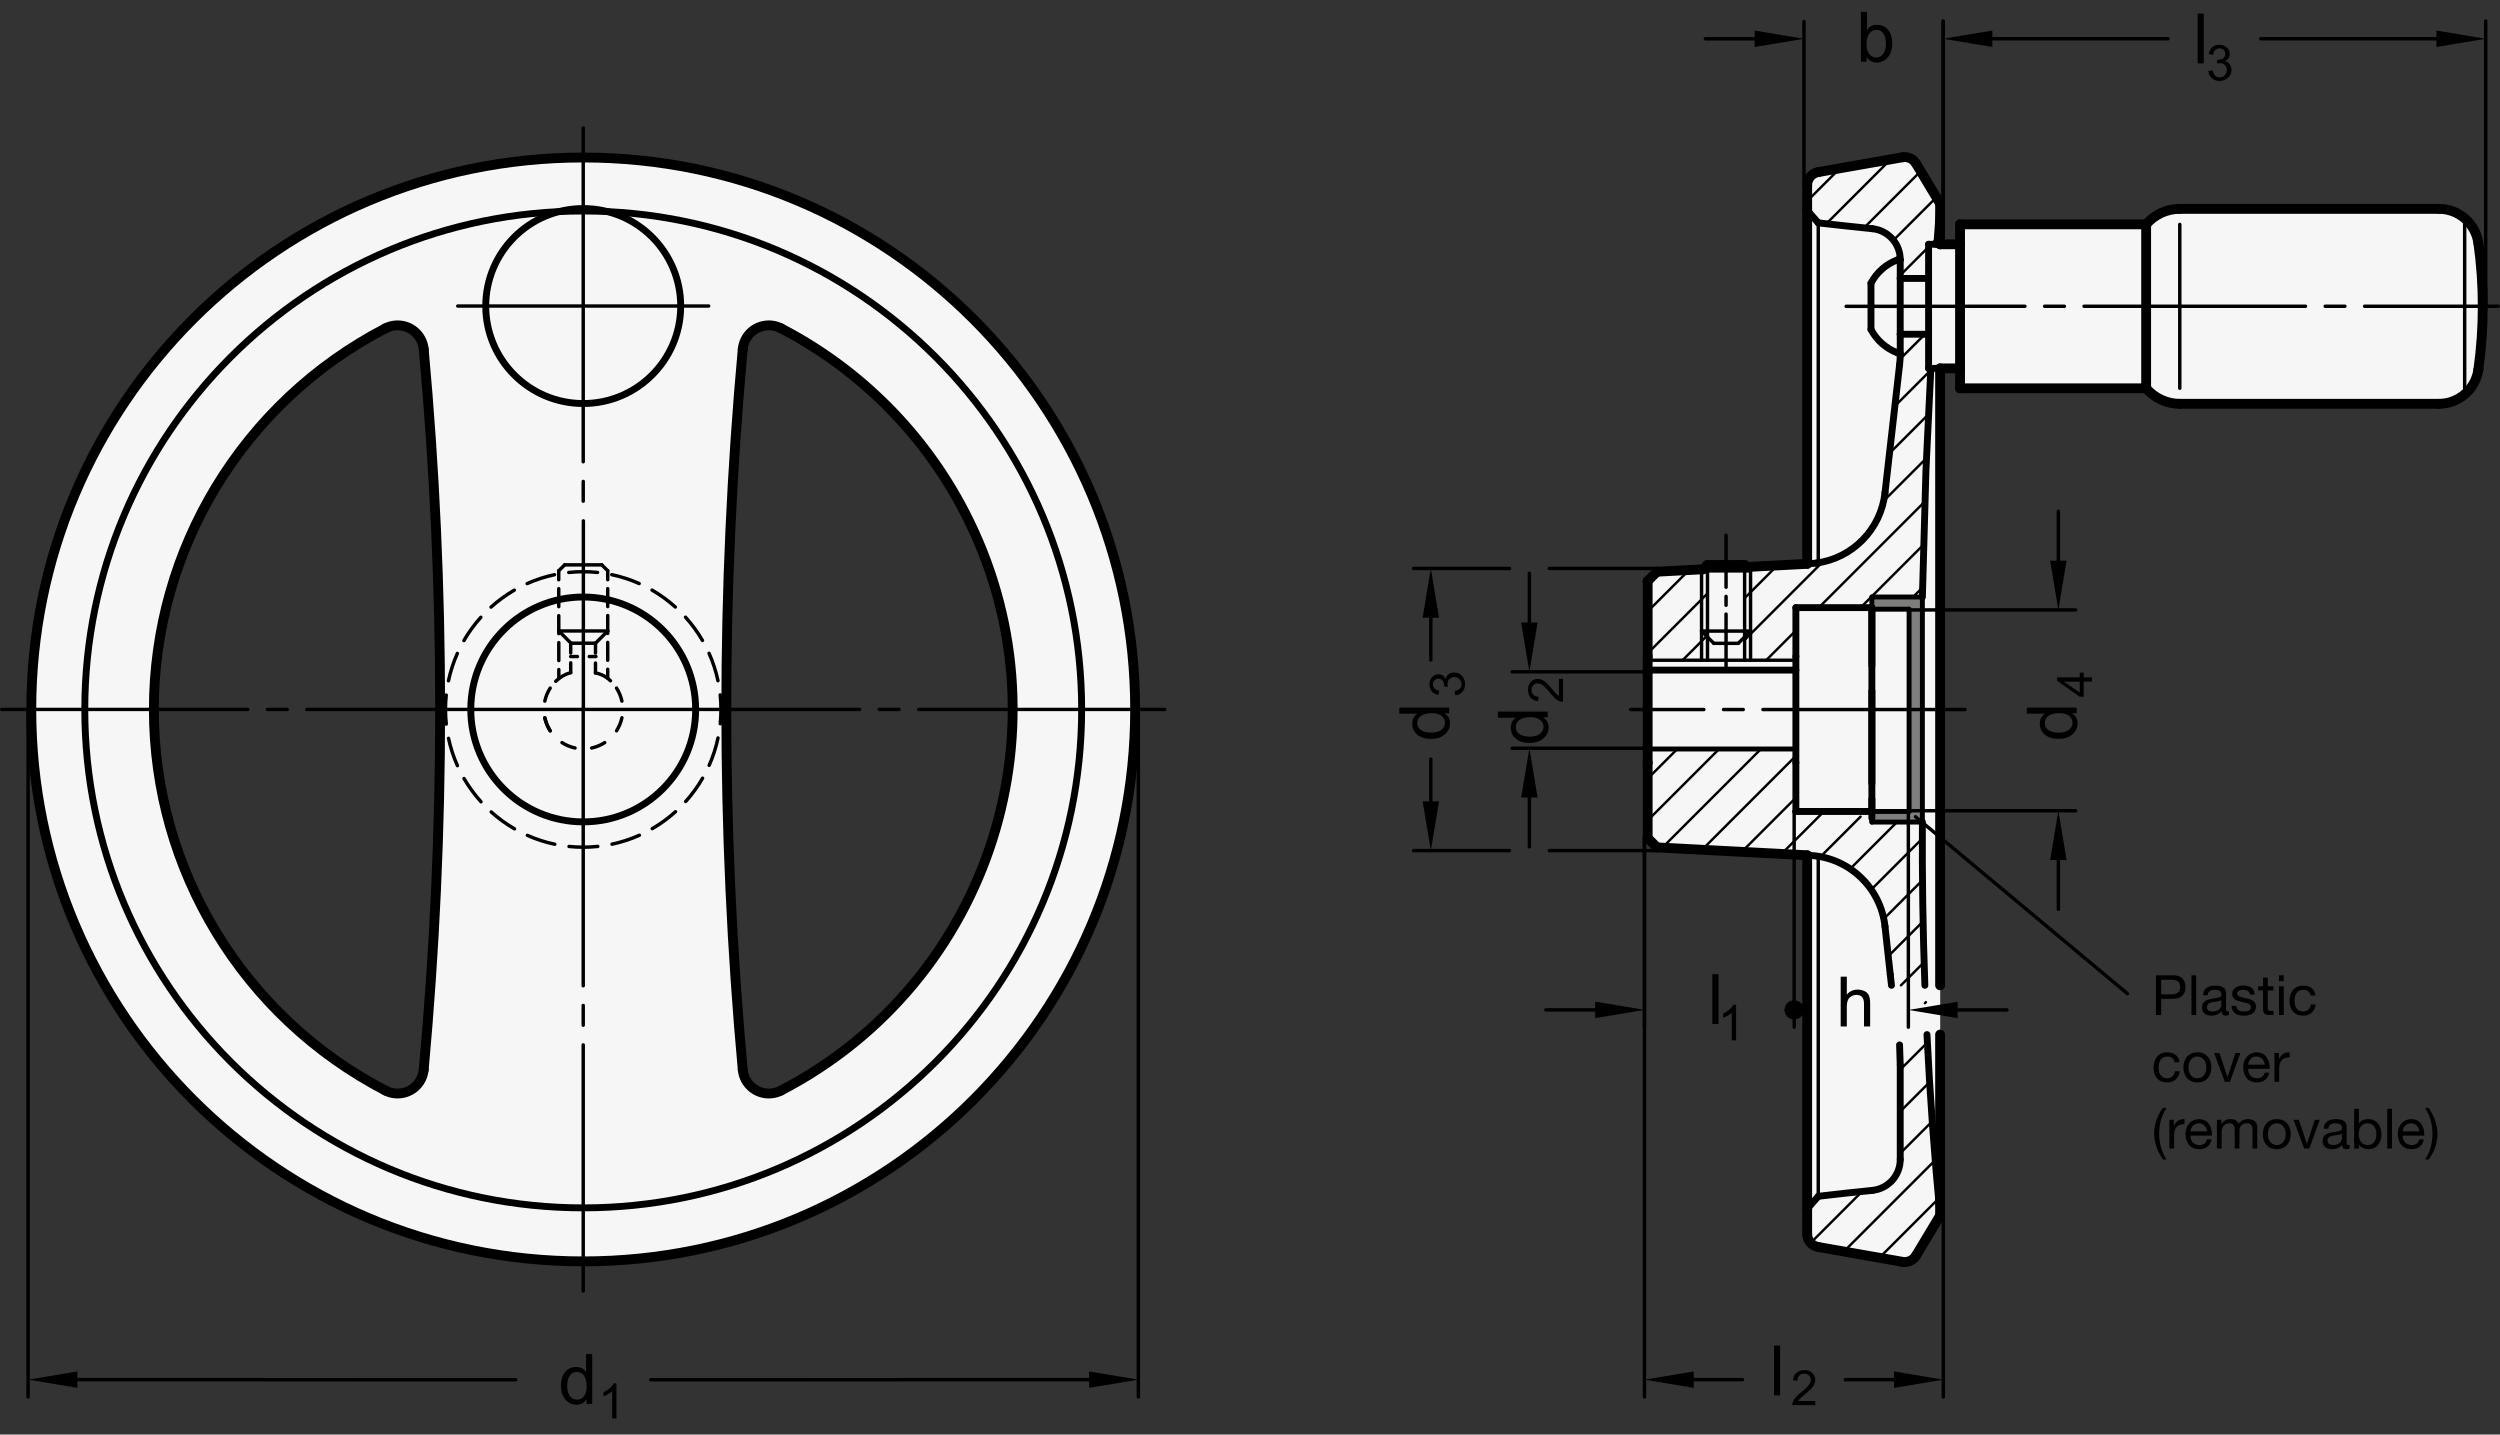 <?xml version="1.0" encoding="utf-8"?>
<!-- Generator: Adobe Illustrator 19.1.0, SVG Export Plug-In . SVG Version: 6.00 Build 0)  -->
<svg version="1.1" xmlns="http://www.w3.org/2000/svg" xmlns:xlink="http://www.w3.org/1999/xlink" x="0px" y="0px"
	 viewBox="0 0 359.511 206.29" enable-background="new 0 0 359.511 206.29" xml:space="preserve">
<rect x="0" y="0" width="359.511" height="206.29" fill="#333333" stroke="none"/>
<g id="MD_x5F_3_x5F_FUELLUNG_x5F_WS">
	<g id="LWPOLYLINE_8_">
		<path fill="#FFFFFF" d="M122.96,32.94l-10.659,14.27c11.313,5.864,20.535,15.086,26.399,26.399
			c15.691,30.271,3.872,67.53-26.399,83.222c-0.434,0.225-0.907,0.364-1.394,0.408c-2.075,0.19-3.91-1.339-4.1-3.413l-0.955-11.809
			l-0.837-14.533l-0.481-15.437l-0.088-10.027l0.21-15.467l0.629-15.428l0.965-14.392l0.558-6.519l-45.875,0l1.135,14.458
			l0.657,11.884l0.481,15.436l0.088,10.027l-0.21,15.466l-0.791,18.285l-0.969,13.571l-0.392,4.483
			c-0.044,0.487-0.183,0.96-0.408,1.394c-0.959,1.849-3.236,2.571-5.085,1.612c-20.476-10.607-33.324-31.75-33.307-54.81
			c0.001-23.055,12.844-44.19,33.307-54.81c0.434-0.225,0.907-0.364,1.394-0.408c2.075-0.19,3.91,1.339,4.1,3.413l45.875,0
			c0.044-0.487,0.183-0.96,0.408-1.394c0.959-1.849,3.236-2.571,5.085-1.612L122.96,32.94
			C84.808,11.355,36.382,24.786,14.797,62.938s-8.154,86.579,29.998,108.164s86.579,8.154,108.164-29.998
			S161.113,54.525,122.96,32.94z"/>
	</g>
	<g id="LWPOLYLINE_9_">
		<path fill="#FFFFFF" d="M281.863,32.264h26.762c1.211-1.415,2.98-2.23,4.842-2.23h37.255c2.851,0,5.269,2.094,5.676,4.915
			c0.845,6.039,0.845,12.166,0,18.205c-0.407,2.821-2.825,4.915-5.676,4.915h-37.255c-1.862,0-3.632-0.815-4.842-2.23h-26.762
			v-2.867h-2.867v121.831l-3.458,5.756c-0.408,0.678-1.191,1.035-1.97,0.898l-12.107-2.135c-0.914-0.161-1.58-0.955-1.58-1.883
			v-54.448l-21.594-1.132l-1.345-1.345v-10.832V94.39V83.558l1.345-1.345l6.635-0.348l0.623-0.617h5.34l0.292,0.289l8.704-0.456
			V26.633c0-0.928,0.666-1.721,1.58-1.883l12.107-2.135c0.779-0.137,1.563,0.22,1.97,0.898l3.458,5.756v5.862h2.867V32.264z"/>
	</g>
</g>
<g id="MD_x5F_3_x5F_FUELLUNG_x5F_GR">
	<g id="LWPOLYLINE_4_">
		<path fill="#F6F6F6" d="M281.863,32.264h26.762c1.211-1.415,2.98-2.23,4.842-2.23h37.255c2.851,0,5.269,2.094,5.676,4.915
			c0.845,6.039,0.845,12.166,0,18.205c-0.407,2.821-2.825,4.915-5.676,4.915h-37.255c-1.862,0-3.632-0.815-4.842-2.23h-26.762
			v-2.867h-2.867v121.831l-3.458,5.756c-0.408,0.678-1.191,1.035-1.97,0.898l-12.107-2.135c-0.914-0.161-1.58-0.955-1.58-1.883
			v-54.448l-21.594-1.132l-1.345-1.345v-10.832V94.39V83.558l1.345-1.345l6.635-0.348l0.623-0.617h5.34l0.292,0.289l8.704-0.456
			V26.633c0-0.928,0.666-1.721,1.58-1.883l12.107-2.135c0.779-0.137,1.563,0.22,1.97,0.898l3.458,5.756v5.862h2.867V32.264z"/>
	</g>
	<g id="LWPOLYLINE_6_">
		<path fill="#F6F6F6" d="M122.96,32.94l-10.659,14.27c11.313,5.864,20.535,15.086,26.399,26.399
			c15.691,30.271,3.872,67.53-26.399,83.222c-0.434,0.225-0.907,0.364-1.394,0.408c-2.075,0.19-3.91-1.339-4.1-3.413l-0.955-11.809
			l-0.837-14.533l-0.481-15.437l-0.088-10.027l0.21-15.467l0.629-15.428l0.965-14.392l0.558-6.519l-45.875,0l1.135,14.458
			l0.657,11.884l0.481,15.436l0.088,10.027l-0.21,15.466l-0.791,18.285l-0.969,13.571l-0.392,4.483
			c-0.044,0.487-0.183,0.96-0.408,1.394c-0.959,1.849-3.236,2.571-5.085,1.612c-20.476-10.607-33.324-31.75-33.307-54.81
			c0.001-23.055,12.844-44.19,33.307-54.81c0.434-0.225,0.907-0.364,1.394-0.408c2.075-0.19,3.91,1.339,4.1,3.413l45.875,0
			c0.044-0.487,0.183-0.96,0.408-1.394c0.959-1.849,3.236-2.571,5.085-1.612L122.96,32.94
			C84.808,11.355,36.382,24.786,14.797,62.938s-8.154,86.579,29.998,108.164s86.579,8.154,108.164-29.998
			S161.113,54.525,122.96,32.94z"/>
	</g>
</g>
<g id="MD_x5F_6_x5F_COLOR_x5F_K064">
	<g id="LWPOLYLINE_7_">
		<polyline fill="#7E7E7D" points="269.183,87.604 269.183,85.852 276.447,85.852 276.447,118.221 269.183,118.221 269.183,116.692 
			274.535,116.692 274.535,87.604 269.183,87.604 		"/>
	</g>
</g>
<g id="MD_x5F_1_x5F_100">
	<g id="CIRCLE">
		
			<path fill="none" stroke="#000000" stroke-width="1.417" stroke-linecap="round" stroke-linejoin="round" stroke-miterlimit="10" d="
			M4.5,102.021c0-43.835,35.535-79.37,79.37-79.37s79.37,35.535,79.37,79.37s-35.535,79.37-79.37,79.37S4.5,145.856,4.5,102.021
			L4.5,102.021z"/>
	</g>
	<g id="LINE_23_">
		
			<line fill="none" stroke="#000000" stroke-width="1.417" stroke-linecap="round" stroke-linejoin="round" stroke-miterlimit="10" x1="281.863" y1="35.131" x2="281.863" y2="32.264"/>
	</g>
	<g id="LINE_24_">
		
			<line fill="none" stroke="#000000" stroke-width="1.417" stroke-linecap="round" stroke-linejoin="round" stroke-miterlimit="10" x1="281.863" y1="32.264" x2="308.625" y2="32.264"/>
	</g>
	<g id="ARC_2_">
		
			<path fill="none" stroke="#000000" stroke-width="1.417" stroke-linecap="round" stroke-linejoin="round" stroke-miterlimit="10" d="
			M313.467,30.034c-1.862,0-3.632,0.815-4.842,2.23"/>
	</g>
	<g id="LINE_25_">
		
			<line fill="none" stroke="#000000" stroke-width="1.417" stroke-linecap="round" stroke-linejoin="round" stroke-miterlimit="10" x1="313.467" y1="30.034" x2="350.722" y2="30.034"/>
	</g>
	<g id="ARC_3_">
		
			<path fill="none" stroke="#000000" stroke-width="1.417" stroke-linecap="round" stroke-linejoin="round" stroke-miterlimit="10" d="
			M356.398,34.949c-0.407-2.821-2.825-4.915-5.676-4.915"/>
	</g>
	<g id="ARC_4_">
		
			<path fill="none" stroke="#000000" stroke-width="1.417" stroke-linecap="round" stroke-linejoin="round" stroke-miterlimit="10" d="
			M350.722,58.07c2.851,0,5.269-2.094,5.676-4.915"/>
	</g>
	<g id="LINE_26_">
		
			<line fill="none" stroke="#000000" stroke-width="1.417" stroke-linecap="round" stroke-linejoin="round" stroke-miterlimit="10" x1="350.722" y1="58.07" x2="313.467" y2="58.07"/>
	</g>
	<g id="ARC_5_">
		
			<path fill="none" stroke="#000000" stroke-width="1.417" stroke-linecap="round" stroke-linejoin="round" stroke-miterlimit="10" d="
			M308.625,55.84c1.211,1.415,2.98,2.23,4.842,2.23"/>
	</g>
	<g id="LINE_27_">
		
			<line fill="none" stroke="#000000" stroke-width="1.417" stroke-linecap="round" stroke-linejoin="round" stroke-miterlimit="10" x1="308.625" y1="55.84" x2="281.863" y2="55.84"/>
	</g>
	<g id="LINE_28_">
		
			<line fill="none" stroke="#000000" stroke-width="1.417" stroke-linecap="round" stroke-linejoin="round" stroke-miterlimit="10" x1="281.863" y1="52.973" x2="281.863" y2="35.131"/>
	</g>
	<g id="LINE_29_">
		
			<line fill="none" stroke="#000000" stroke-width="1.417" stroke-linecap="round" stroke-linejoin="round" stroke-miterlimit="10" x1="281.863" y1="52.973" x2="278.996" y2="52.973"/>
	</g>
	<g id="LINE_32_">
		
			<line fill="none" stroke="#000000" stroke-width="1.417" stroke-linecap="round" stroke-linejoin="round" stroke-miterlimit="10" x1="278.996" y1="35.131" x2="281.863" y2="35.131"/>
	</g>
	<g id="LINE_33_">
		
			<line fill="none" stroke="#000000" stroke-width="1.417" stroke-linecap="round" stroke-linejoin="round" stroke-miterlimit="10" x1="238.286" y1="121.86" x2="259.88" y2="122.991"/>
	</g>
	<g id="LINE_35_">
		
			<line fill="none" stroke="#000000" stroke-width="1.417" stroke-linecap="round" stroke-linejoin="round" stroke-miterlimit="10" x1="238.286" y1="121.86" x2="236.941" y2="120.515"/>
	</g>
	<g id="LINE_40_">
		
			<line fill="none" stroke="#000000" stroke-width="1.417" stroke-linecap="round" stroke-linejoin="round" stroke-miterlimit="10" x1="275.537" y1="180.559" x2="278.996" y2="174.803"/>
	</g>
	<g id="ARC_12_">
		
			<path fill="none" stroke="#000000" stroke-width="1.417" stroke-linecap="round" stroke-linejoin="round" stroke-miterlimit="10" d="
			M273.567,181.457c0.779,0.137,1.563-0.22,1.97-0.898"/>
	</g>
	<g id="LINE_41_">
		
			<line fill="none" stroke="#000000" stroke-width="1.417" stroke-linecap="round" stroke-linejoin="round" stroke-miterlimit="10" x1="261.459" y1="179.322" x2="273.567" y2="181.457"/>
	</g>
	<g id="ARC_13_">
		
			<path fill="none" stroke="#000000" stroke-width="1.417" stroke-linecap="round" stroke-linejoin="round" stroke-miterlimit="10" d="
			M259.88,177.44c0,0.928,0.666,1.721,1.58,1.883"/>
	</g>
	<g id="LINE_43_">
		
			<line fill="none" stroke="#000000" stroke-width="1.417" stroke-linecap="round" stroke-linejoin="round" stroke-miterlimit="10" x1="236.941" y1="83.558" x2="236.941" y2="94.39"/>
	</g>
	<g id="LINE_44_">
		
			<line fill="none" stroke="#000000" stroke-width="1.417" stroke-linecap="round" stroke-linejoin="round" stroke-miterlimit="10" x1="236.941" y1="83.558" x2="238.286" y2="82.213"/>
	</g>
	<g id="LINE_46_">
		
			<line fill="none" stroke="#000000" stroke-width="1.417" stroke-linecap="round" stroke-linejoin="round" stroke-miterlimit="10" x1="259.88" y1="81.081" x2="251.176" y2="81.537"/>
	</g>
	<g id="LINE_47_">
		
			<line fill="none" stroke="#000000" stroke-width="1.417" stroke-linecap="round" stroke-linejoin="round" stroke-miterlimit="10" x1="244.921" y1="81.865" x2="238.286" y2="82.213"/>
	</g>
	<g id="ARC_18_">
		
			<path fill="none" stroke="#000000" stroke-width="1.417" stroke-linecap="round" stroke-linejoin="round" stroke-miterlimit="10" d="
			M261.459,24.75c-0.914,0.161-1.58,0.955-1.58,1.883"/>
	</g>
	<g id="LINE_55_">
		
			<line fill="none" stroke="#000000" stroke-width="1.417" stroke-linecap="round" stroke-linejoin="round" stroke-miterlimit="10" x1="273.567" y1="22.616" x2="261.459" y2="24.75"/>
	</g>
	<g id="ARC_19_">
		
			<path fill="none" stroke="#000000" stroke-width="1.417" stroke-linecap="round" stroke-linejoin="round" stroke-miterlimit="10" d="
			M275.537,23.514c-0.408-0.678-1.191-1.035-1.97-0.898"/>
	</g>
	<g id="LINE_56_">
		
			<line fill="none" stroke="#000000" stroke-width="1.417" stroke-linecap="round" stroke-linejoin="round" stroke-miterlimit="10" x1="278.996" y1="29.269" x2="275.537" y2="23.514"/>
	</g>
	<g id="LINE_59_">
		
			<line fill="none" stroke="#000000" stroke-width="1.417" stroke-linecap="round" stroke-linejoin="round" stroke-miterlimit="10" x1="259.88" y1="26.633" x2="259.88" y2="30.218"/>
	</g>
	<g id="LINE_61_">
		
			<line fill="none" stroke="#000000" stroke-width="1.417" stroke-linecap="round" stroke-linejoin="round" stroke-miterlimit="10" x1="259.88" y1="177.44" x2="259.88" y2="173.855"/>
	</g>
	<g id="LINE_62_">
		
			<line fill="none" stroke="#000000" stroke-width="1.417" stroke-linecap="round" stroke-linejoin="round" stroke-miterlimit="10" x1="259.88" y1="173.855" x2="259.88" y2="123.002"/>
	</g>
	<g id="LINE_63_">
		
			<line fill="none" stroke="#000000" stroke-width="1.417" stroke-linecap="round" stroke-linejoin="round" stroke-miterlimit="10" x1="259.88" y1="81.081" x2="259.88" y2="30.218"/>
	</g>
	<g id="LINE_66_">
		
			<line fill="none" stroke="#000000" stroke-width="1.417" stroke-linecap="round" stroke-linejoin="round" stroke-miterlimit="10" x1="278.996" y1="174.803" x2="278.996" y2="148.778"/>
	</g>
	<g id="LINE_67_">
		
			<line fill="none" stroke="#000000" stroke-width="1.417" stroke-linecap="round" stroke-linejoin="round" stroke-miterlimit="10" x1="278.996" y1="141.692" x2="278.996" y2="52.973"/>
	</g>
	<g id="LINE_68_">
		
			<line fill="none" stroke="#000000" stroke-width="1.417" stroke-linecap="round" stroke-linejoin="round" stroke-miterlimit="10" x1="278.996" y1="35.131" x2="278.996" y2="29.269"/>
	</g>
	<g id="LINE_69_">
		
			<line fill="none" stroke="#000000" stroke-width="1.417" stroke-linecap="round" stroke-linejoin="round" stroke-miterlimit="10" x1="281.863" y1="52.973" x2="281.863" y2="55.84"/>
	</g>
	<g id="ARC_20_">
		
			<path fill="none" stroke="#000000" stroke-width="1.417" stroke-linecap="round" stroke-linejoin="round" stroke-miterlimit="10" d="
			M356.398,53.155c0.845-6.039,0.845-12.166,0-18.205"/>
	</g>
	<g id="LINE_70_">
		
			<line fill="none" stroke="#000000" stroke-width="1.417" stroke-linecap="round" stroke-linejoin="round" stroke-miterlimit="10" x1="308.625" y1="32.264" x2="308.625" y2="55.84"/>
	</g>
	<g id="LINE_89_">
		
			<line fill="none" stroke="#000000" stroke-width="1.417" stroke-linecap="round" stroke-linejoin="round" stroke-miterlimit="10" x1="236.941" y1="94.39" x2="236.941" y2="109.683"/>
	</g>
	<g id="LINE_90_">
		
			<line fill="none" stroke="#000000" stroke-width="1.417" stroke-linecap="round" stroke-linejoin="round" stroke-miterlimit="10" x1="236.941" y1="109.683" x2="236.941" y2="120.515"/>
	</g>
	<g id="ARC_23_">
		
			<path fill="none" stroke="#000000" stroke-width="1.417" stroke-linecap="round" stroke-linejoin="round" stroke-miterlimit="10" d="
			M22.125,102.021c0,23.057,12.847,44.193,33.314,54.81"/>
	</g>
	<g id="ARC_24_">
		
			<path fill="none" stroke="#000000" stroke-width="1.417" stroke-linecap="round" stroke-linejoin="round" stroke-miterlimit="10" d="
			M55.439,47.211c-20.467,10.617-33.314,31.753-33.314,54.81"/>
	</g>
	<g id="ARC_25_">
		
			<path fill="none" stroke="#000000" stroke-width="1.417" stroke-linecap="round" stroke-linejoin="round" stroke-miterlimit="10" d="
			M112.301,156.831c30.271-15.702,42.081-52.97,26.379-83.241c-5.863-11.303-15.077-20.516-26.379-26.379"/>
	</g>
	<g id="ARC_26_">
		
			<path fill="none" stroke="#000000" stroke-width="1.417" stroke-linecap="round" stroke-linejoin="round" stroke-miterlimit="10" d="
			M60.932,153.826c3.149-34.465,3.149-69.145,0-103.61"/>
	</g>
	<g id="ARC_27_">
		
			<path fill="none" stroke="#000000" stroke-width="1.417" stroke-linecap="round" stroke-linejoin="round" stroke-miterlimit="10" d="
			M55.439,156.831c1.849,0.959,4.126,0.238,5.085-1.612c0.225-0.434,0.364-0.907,0.408-1.394"/>
	</g>
	<g id="ARC_28_">
		
			<path fill="none" stroke="#000000" stroke-width="1.417" stroke-linecap="round" stroke-linejoin="round" stroke-miterlimit="10" d="
			M60.932,50.216c-0.19-2.075-2.025-3.603-4.1-3.413c-0.487,0.044-0.96,0.183-1.394,0.408"/>
	</g>
	<g id="ARC_29_">
		
			<path fill="none" stroke="#000000" stroke-width="1.417" stroke-linecap="round" stroke-linejoin="round" stroke-miterlimit="10" d="
			M106.808,50.216c-3.149,34.465-3.149,69.145,0,103.61"/>
	</g>
	<g id="ARC_30_">
		
			<path fill="none" stroke="#000000" stroke-width="1.417" stroke-linecap="round" stroke-linejoin="round" stroke-miterlimit="10" d="
			M106.808,153.826c0.19,2.075,2.025,3.603,4.1,3.413c0.487-0.044,0.96-0.183,1.394-0.408"/>
	</g>
	<g id="ARC_31_">
		
			<path fill="none" stroke="#000000" stroke-width="1.417" stroke-linecap="round" stroke-linejoin="round" stroke-miterlimit="10" d="
			M112.301,47.211c-1.849-0.959-4.126-0.238-5.085,1.612c-0.225,0.434-0.364,0.907-0.408,1.394"/>
	</g>
	<g id="LINE_131_">
		
			<line fill="none" stroke="#000000" stroke-width="1.417" stroke-linecap="round" stroke-linejoin="round" stroke-miterlimit="10" x1="245.533" y1="81.248" x2="250.884" y2="81.248"/>
	</g>
	<g id="LINE_133_">
		
			<line fill="none" stroke="#000000" stroke-width="1.417" stroke-linecap="round" stroke-linejoin="round" stroke-miterlimit="10" x1="251.176" y1="81.537" x2="250.884" y2="81.248"/>
	</g>
	<g id="LINE_136_">
		
			<line fill="none" stroke="#000000" stroke-width="1.417" stroke-linecap="round" stroke-linejoin="round" stroke-miterlimit="10" x1="244.921" y1="81.865" x2="245.544" y2="81.248"/>
	</g>
</g>
<g id="MD_x5F_1_x5F_070">
	<g id="CIRCLE_1_">
		
			<path fill="none" stroke="#000000" stroke-width="0.992" stroke-linecap="round" stroke-linejoin="round" stroke-miterlimit="10" d="
			M12.194,102.021c0-39.585,32.09-71.676,71.676-71.676s71.676,32.09,71.676,71.676s-32.09,71.676-71.676,71.676
			S12.194,141.606,12.194,102.021L12.194,102.021z"/>
	</g>
	<g id="CIRCLE_2_">
		
			<path fill="none" stroke="#000000" stroke-width="0.992" stroke-linecap="round" stroke-linejoin="round" stroke-miterlimit="10" d="
			M69.852,44.01c0-7.742,6.276-14.018,14.018-14.018s14.018,6.276,14.018,14.018S91.612,58.028,83.87,58.028
			S69.852,51.752,69.852,44.01L69.852,44.01z"/>
	</g>
	<g id="LINE_13_">
		
			<line fill="none" stroke="#000000" stroke-width="0.992" stroke-linecap="round" stroke-linejoin="round" stroke-miterlimit="10" x1="269.183" y1="116.692" x2="269.183" y2="117.647"/>
	</g>
	<g id="LINE_16_">
		
			<line fill="none" stroke="#000000" stroke-width="0.992" stroke-linecap="round" stroke-linejoin="round" stroke-miterlimit="10" x1="269.183" y1="116.692" x2="269.183" y2="114.915"/>
	</g>
	<g id="LINE_18_">
		
			<line fill="none" stroke="#000000" stroke-width="0.992" stroke-linecap="round" stroke-linejoin="round" stroke-miterlimit="10" x1="269.183" y1="95.728" x2="269.183" y2="87.604"/>
	</g>
	<g id="LINE_19_">
		
			<line fill="none" stroke="#000000" stroke-width="0.992" stroke-linecap="round" stroke-linejoin="round" stroke-miterlimit="10" x1="269.183" y1="112.668" x2="269.183" y2="99.364"/>
	</g>
	<g id="LINE_20_">
		
			<line fill="none" stroke="#000000" stroke-width="0.992" stroke-linecap="round" stroke-linejoin="round" stroke-miterlimit="10" x1="273.261" y1="37.361" x2="272.878" y2="37.361"/>
	</g>
	<g id="LINE_21_">
		
			<line fill="none" stroke="#000000" stroke-width="0.992" stroke-linecap="round" stroke-linejoin="round" stroke-miterlimit="10" x1="272.878" y1="50.742" x2="273.261" y2="50.742"/>
	</g>
	<g id="ARC">
		
			<path fill="none" stroke="#000000" stroke-width="0.992" stroke-linecap="round" stroke-linejoin="round" stroke-miterlimit="10" d="
			M269.055,47.377c0.817,1.553,2.178,2.751,3.823,3.365"/>
	</g>
	<g id="LINE_22_">
		
			<line fill="none" stroke="#000000" stroke-width="0.992" stroke-linecap="round" stroke-linejoin="round" stroke-miterlimit="10" x1="269.055" y1="40.727" x2="269.055" y2="47.377"/>
	</g>
	<g id="ARC_1_">
		
			<path fill="none" stroke="#000000" stroke-width="0.992" stroke-linecap="round" stroke-linejoin="round" stroke-miterlimit="10" d="
			M272.878,37.361c-1.645,0.614-3.006,1.812-3.823,3.365"/>
	</g>
	<g id="LINE_30_">
		
			<line fill="none" stroke="#000000" stroke-width="0.992" stroke-linecap="round" stroke-linejoin="round" stroke-miterlimit="10" x1="278.996" y1="52.973" x2="277.339" y2="52.973"/>
	</g>
	<g id="LINE_31_">
		
			<line fill="none" stroke="#000000" stroke-width="0.992" stroke-linecap="round" stroke-linejoin="round" stroke-miterlimit="10" x1="277.339" y1="35.131" x2="278.975" y2="35.131"/>
	</g>
	<g id="ARC_6_">
		
			<path fill="none" stroke="#000000" stroke-width="0.992" stroke-linecap="round" stroke-linejoin="round" stroke-miterlimit="10" d="
			M273.261,37.361c0.018-2.296-1.71-4.231-3.994-4.471"/>
	</g>
	<g id="ARC_7_">
		
			<path fill="none" stroke="#000000" stroke-width="0.992" stroke-linecap="round" stroke-linejoin="round" stroke-miterlimit="10" d="
			M271.074,133.249c0.245,2.292,0.495,4.584,0.752,6.875"/>
	</g>
	<g id="ARC_8_">
		
			<path fill="none" stroke="#000000" stroke-width="0.992" stroke-linecap="round" stroke-linejoin="round" stroke-miterlimit="10" d="
			M271.827,140.124c0.059,0.523,0.118,1.045,0.177,1.568"/>
	</g>
	<g id="ARC_9_">
		
			<path fill="none" stroke="#000000" stroke-width="0.992" stroke-linecap="round" stroke-linejoin="round" stroke-miterlimit="10" d="
			M271.074,133.249c-0.598-5.603-5.177-9.942-10.804-10.237"/>
	</g>
	<g id="LINE_34_">
		
			<line fill="none" stroke="#000000" stroke-width="0.992" stroke-linecap="round" stroke-linejoin="round" stroke-miterlimit="10" x1="259.88" y1="122.991" x2="260.27" y2="123.012"/>
	</g>
	<g id="LINE_36_">
		
			<line fill="none" stroke="#000000" stroke-width="0.992" stroke-linecap="round" stroke-linejoin="round" stroke-miterlimit="10" x1="258.255" y1="109.683" x2="258.255" y2="116.692"/>
	</g>
	<g id="LINE_37_">
		
			<line fill="none" stroke="#000000" stroke-width="0.992" stroke-linecap="round" stroke-linejoin="round" stroke-miterlimit="10" x1="258.255" y1="116.692" x2="269.183" y2="116.692"/>
	</g>
	<g id="ARC_10_">
		
			<path fill="none" stroke="#000000" stroke-width="0.992" stroke-linecap="round" stroke-linejoin="round" stroke-miterlimit="10" d="
			M276.447,118.221c-0.046,7.825,0.074,15.65,0.358,23.471"/>
	</g>
	<g id="ARC_11_">
		
			<path fill="none" stroke="#000000" stroke-width="0.992" stroke-linecap="round" stroke-linejoin="round" stroke-miterlimit="10" d="
			M277.107,148.778c0.426,8.689,1.056,17.366,1.889,26.025"/>
	</g>
	<g id="LINE_42_">
		
			<line fill="none" stroke="#000000" stroke-width="0.992" stroke-linecap="round" stroke-linejoin="round" stroke-miterlimit="10" x1="258.255" y1="87.381" x2="258.255" y2="94.39"/>
	</g>
	<g id="LINE_45_">
		
			<line fill="none" stroke="#000000" stroke-width="0.992" stroke-linecap="round" stroke-linejoin="round" stroke-miterlimit="10" x1="260.27" y1="81.061" x2="259.88" y2="81.081"/>
	</g>
	<g id="ARC_14_">
		
			<path fill="none" stroke="#000000" stroke-width="0.992" stroke-linecap="round" stroke-linejoin="round" stroke-miterlimit="10" d="
			M260.27,81.061c0.296-0.015,0.591-0.042,0.884-0.081"/>
	</g>
	<g id="ARC_15_">
		
			<path fill="none" stroke="#000000" stroke-width="0.992" stroke-linecap="round" stroke-linejoin="round" stroke-miterlimit="10" d="
			M261.154,80.98c5.257-0.686,9.358-4.885,9.92-10.156"/>
	</g>
	<g id="ARC_16_">
		
			<path fill="none" stroke="#000000" stroke-width="0.992" stroke-linecap="round" stroke-linejoin="round" stroke-miterlimit="10" d="
			M273.168,52.461c-0.706,6.12-1.404,12.241-2.094,18.362"/>
	</g>
	<g id="ARC_17_">
		
			<path fill="none" stroke="#000000" stroke-width="0.992" stroke-linecap="round" stroke-linejoin="round" stroke-miterlimit="10" d="
			M273.168,52.461c0.062-0.509,0.093-1.022,0.093-1.535"/>
	</g>
	<g id="LINE_48_">
		
			<line fill="none" stroke="#000000" stroke-width="0.992" stroke-linecap="round" stroke-linejoin="round" stroke-miterlimit="10" x1="273.261" y1="40.038" x2="273.261" y2="48.066"/>
	</g>
	<g id="LINE_49_">
		
			<line fill="none" stroke="#000000" stroke-width="0.992" stroke-linecap="round" stroke-linejoin="round" stroke-miterlimit="10" x1="273.261" y1="48.066" x2="277.339" y2="48.066"/>
	</g>
	<g id="LINE_50_">
		
			<line fill="none" stroke="#000000" stroke-width="0.992" stroke-linecap="round" stroke-linejoin="round" stroke-miterlimit="10" x1="277.339" y1="35.131" x2="277.339" y2="40.038"/>
	</g>
	<g id="LINE_51_">
		
			<line fill="none" stroke="#000000" stroke-width="0.992" stroke-linecap="round" stroke-linejoin="round" stroke-miterlimit="10" x1="277.339" y1="48.066" x2="277.339" y2="52.973"/>
	</g>
	<g id="LWPOLYLINE">
		
			<polyline fill="none" stroke="#000000" stroke-width="0.992" stroke-linecap="round" stroke-linejoin="round" stroke-miterlimit="10" points="
			276.447,85.852 276.96,67.613 277.667,52.973 		"/>
	</g>
	<g id="LINE_54_">
		
			<line fill="none" stroke="#000000" stroke-width="0.992" stroke-linecap="round" stroke-linejoin="round" stroke-miterlimit="10" x1="269.183" y1="87.381" x2="258.255" y2="87.381"/>
	</g>
	<g id="LWPOLYLINE_1_">
		
			<polyline fill="none" stroke="#000000" stroke-width="0.992" stroke-linecap="round" stroke-linejoin="round" stroke-miterlimit="10" points="
			278.529,35.131 278.779,31.792 278.996,29.269 		"/>
	</g>
	<g id="LINE_57_">
		
			<line fill="none" stroke="#000000" stroke-width="0.992" stroke-linecap="round" stroke-linejoin="round" stroke-miterlimit="10" x1="277.339" y1="40.038" x2="273.261" y2="40.038"/>
	</g>
	<g id="LINE_58_">
		
			<line fill="none" stroke="#000000" stroke-width="0.992" stroke-linecap="round" stroke-linejoin="round" stroke-miterlimit="10" x1="259.88" y1="173.855" x2="261.473" y2="172.035"/>
	</g>
	<g id="LINE_60_">
		
			<line fill="none" stroke="#000000" stroke-width="0.992" stroke-linecap="round" stroke-linejoin="round" stroke-miterlimit="10" x1="258.255" y1="109.683" x2="258.255" y2="94.39"/>
	</g>
	<g id="LINE_65_">
		
			<line fill="none" stroke="#000000" stroke-width="0.992" stroke-linecap="round" stroke-linejoin="round" stroke-miterlimit="10" x1="269.183" y1="116.692" x2="269.183" y2="87.381"/>
	</g>
	<g id="LWPOLYLINE_2_">
		
			<polyline fill="none" stroke="#000000" stroke-width="0.992" stroke-linecap="round" stroke-linejoin="round" stroke-miterlimit="10" points="
			269.267,32.891 265.465,32.494 261.473,32.05 		"/>
	</g>
	<g id="LINE_75_">
		
			<line fill="none" stroke="#000000" stroke-width="0.992" stroke-linecap="round" stroke-linejoin="round" stroke-miterlimit="10" x1="259.88" y1="30.218" x2="261.473" y2="32.05"/>
	</g>
	<g id="ARC_21_">
		
			<path fill="none" stroke="#000000" stroke-width="0.992" stroke-linecap="round" stroke-linejoin="round" stroke-miterlimit="10" d="
			M269.267,171.182c2.27-0.239,3.994-2.153,3.994-4.436"/>
	</g>
	<g id="LWPOLYLINE_3_">
		
			<polyline fill="none" stroke="#000000" stroke-width="0.992" stroke-linecap="round" stroke-linejoin="round" stroke-miterlimit="10" points="
			269.267,171.182 265.465,171.579 261.473,172.035 		"/>
	</g>
	<g id="ARC_22_">
		
			<path fill="none" stroke="#000000" stroke-width="0.992" stroke-linecap="round" stroke-linejoin="round" stroke-miterlimit="10" d="
			M273.261,153.147c-0.028-0.961-0.059-1.923-0.093-2.884"/>
	</g>
	<g id="LINE_76_">
		
			<line fill="none" stroke="#000000" stroke-width="0.992" stroke-linecap="round" stroke-linejoin="round" stroke-miterlimit="10" x1="273.261" y1="166.746" x2="273.261" y2="153.147"/>
	</g>
	<g id="CIRCLE_3_">
		
			<path fill="none" stroke="#000000" stroke-width="0.992" stroke-linecap="round" stroke-linejoin="round" stroke-miterlimit="10" d="
			M67.701,102.021c0-8.93,7.239-16.169,16.169-16.169s16.169,7.239,16.169,16.169S92.8,118.19,83.87,118.19
			S67.701,110.951,67.701,102.021L67.701,102.021z"/>
	</g>
	<g id="LINE_85_">
		
			<line fill="none" stroke="#000000" stroke-width="0.992" stroke-linecap="round" stroke-linejoin="round" stroke-miterlimit="10" x1="278.529" y1="35.131" x2="278.996" y2="35.131"/>
	</g>
	<g id="LINE_86_">
		
			<line fill="none" stroke="#000000" stroke-width="0.992" stroke-linecap="round" stroke-linejoin="round" stroke-miterlimit="10" x1="273.261" y1="37.361" x2="273.261" y2="40.038"/>
	</g>
	<g id="LINE_87_">
		
			<line fill="none" stroke="#000000" stroke-width="0.992" stroke-linecap="round" stroke-linejoin="round" stroke-miterlimit="10" x1="277.339" y1="40.038" x2="277.339" y2="48.066"/>
	</g>
	<g id="LINE_88_">
		
			<line fill="none" stroke="#000000" stroke-width="0.992" stroke-linecap="round" stroke-linejoin="round" stroke-miterlimit="10" x1="273.261" y1="48.066" x2="273.261" y2="50.926"/>
	</g>
	<g id="LINE_116_">
		
			<line fill="none" stroke="#000000" stroke-width="0.992" stroke-linecap="round" stroke-linejoin="round" stroke-miterlimit="10" x1="258.255" y1="96.364" x2="236.941" y2="96.364"/>
	</g>
</g>
<g id="MD_x5F_1_x5F_035">
	<g id="LINE">
		
			<line fill="none" stroke="#000000" stroke-width="0.496" stroke-linecap="round" stroke-linejoin="round" stroke-miterlimit="10" x1="83.87" y1="102.021" x2="123.607" y2="102.021"/>
	</g>
	<g id="LINE_1_">
		
			<line fill="none" stroke="#000000" stroke-width="0.496" stroke-linecap="round" stroke-linejoin="round" stroke-miterlimit="10" x1="132.111" y1="102.021" x2="167.492" y2="102.021"/>
	</g>
	<g id="LINE_2_">
		
			<line fill="none" stroke="#000000" stroke-width="0.496" stroke-linecap="round" stroke-linejoin="round" stroke-miterlimit="10" x1="126.441" y1="102.021" x2="129.276" y2="102.021"/>
	</g>
	<g id="LINE_3_">
		
			<line fill="none" stroke="#000000" stroke-width="0.496" stroke-linecap="round" stroke-linejoin="round" stroke-miterlimit="10" x1="83.87" y1="102.021" x2="44.133" y2="102.021"/>
	</g>
	<g id="LINE_4_">
		
			<line fill="none" stroke="#000000" stroke-width="0.496" stroke-linecap="round" stroke-linejoin="round" stroke-miterlimit="10" x1="35.629" y1="102.021" x2="0.248" y2="102.021"/>
	</g>
	<g id="LINE_5_">
		
			<line fill="none" stroke="#000000" stroke-width="0.496" stroke-linecap="round" stroke-linejoin="round" stroke-miterlimit="10" x1="41.299" y1="102.021" x2="38.464" y2="102.021"/>
	</g>
	<g id="LINE_6_">
		
			<line fill="none" stroke="#000000" stroke-width="0.496" stroke-linecap="round" stroke-linejoin="round" stroke-miterlimit="10" x1="83.87" y1="72.07" x2="83.87" y2="69.235"/>
	</g>
	<g id="LINE_7_">
		
			<line fill="none" stroke="#000000" stroke-width="0.496" stroke-linecap="round" stroke-linejoin="round" stroke-miterlimit="10" x1="83.87" y1="18.399" x2="83.87" y2="66.401"/>
	</g>
	<g id="LINE_8_">
		
			<line fill="none" stroke="#000000" stroke-width="0.496" stroke-linecap="round" stroke-linejoin="round" stroke-miterlimit="10" x1="65.831" y1="44.01" x2="83.87" y2="44.01"/>
	</g>
	<g id="LINE_9_">
		
			<line fill="none" stroke="#000000" stroke-width="0.496" stroke-linecap="round" stroke-linejoin="round" stroke-miterlimit="10" x1="101.909" y1="44.01" x2="83.87" y2="44.01"/>
	</g>
	<g id="LINE_10_">
		
			<line fill="none" stroke="#000000" stroke-width="0.496" stroke-linecap="round" stroke-linejoin="round" stroke-miterlimit="10" x1="83.87" y1="141.758" x2="83.87" y2="102.021"/>
	</g>
	<g id="LINE_11_">
		
			<line fill="none" stroke="#000000" stroke-width="0.496" stroke-linecap="round" stroke-linejoin="round" stroke-miterlimit="10" x1="83.87" y1="144.592" x2="83.87" y2="147.427"/>
	</g>
	<g id="LINE_12_">
		
			<line fill="none" stroke="#000000" stroke-width="0.496" stroke-linecap="round" stroke-linejoin="round" stroke-miterlimit="10" x1="83.87" y1="185.643" x2="83.87" y2="150.261"/>
	</g>
	<g id="LINE_71_">
		
			<line fill="none" stroke="#000000" stroke-width="0.496" stroke-linecap="round" stroke-linejoin="round" stroke-miterlimit="10" x1="313.462" y1="32.276" x2="313.462" y2="44.052"/>
	</g>
	<g id="LINE_72_">
		
			<line fill="none" stroke="#000000" stroke-width="0.496" stroke-linecap="round" stroke-linejoin="round" stroke-miterlimit="10" x1="354.43" y1="32.276" x2="354.43" y2="44.052"/>
	</g>
	<g id="LINE_73_">
		
			<line fill="none" stroke="#000000" stroke-width="0.496" stroke-linecap="round" stroke-linejoin="round" stroke-miterlimit="10" x1="313.462" y1="55.828" x2="313.462" y2="44.052"/>
	</g>
	<g id="LINE_74_">
		
			<line fill="none" stroke="#000000" stroke-width="0.496" stroke-linecap="round" stroke-linejoin="round" stroke-miterlimit="10" x1="354.43" y1="55.828" x2="354.43" y2="44.052"/>
	</g>
	<g id="LINE_77_">
		
			<line fill="none" stroke="#000000" stroke-width="0.496" stroke-linecap="round" stroke-linejoin="round" stroke-miterlimit="10" x1="359.263" y1="44.043" x2="340.041" y2="44.043"/>
	</g>
	<g id="LINE_78_">
		
			<line fill="none" stroke="#000000" stroke-width="0.496" stroke-linecap="round" stroke-linejoin="round" stroke-miterlimit="10" x1="337.206" y1="44.043" x2="334.372" y2="44.043"/>
	</g>
	<g id="LINE_79_">
		
			<line fill="none" stroke="#000000" stroke-width="0.496" stroke-linecap="round" stroke-linejoin="round" stroke-miterlimit="10" x1="299.697" y1="44.043" x2="331.537" y2="44.043"/>
	</g>
	<g id="LINE_80_">
		
			<line fill="none" stroke="#000000" stroke-width="0.496" stroke-linecap="round" stroke-linejoin="round" stroke-miterlimit="10" x1="296.862" y1="44.043" x2="294.027" y2="44.043"/>
	</g>
	<g id="LINE_81_">
		
			<line fill="none" stroke="#000000" stroke-width="0.496" stroke-linecap="round" stroke-linejoin="round" stroke-miterlimit="10" x1="265.489" y1="44.052" x2="291.193" y2="44.043"/>
	</g>
	<g id="LINE_82_">
		
			<line fill="none" stroke="#000000" stroke-width="0.496" stroke-linecap="round" stroke-linejoin="round" stroke-miterlimit="10" x1="253.521" y1="102.036" x2="282.579" y2="102.036"/>
	</g>
	<g id="LINE_83_">
		
			<line fill="none" stroke="#000000" stroke-width="0.496" stroke-linecap="round" stroke-linejoin="round" stroke-miterlimit="10" x1="234.49" y1="102.036" x2="245.018" y2="102.036"/>
	</g>
	<g id="LINE_84_">
		
			<line fill="none" stroke="#000000" stroke-width="0.496" stroke-linecap="round" stroke-linejoin="round" stroke-miterlimit="10" x1="247.852" y1="102.036" x2="250.687" y2="102.036"/>
	</g>
	<g id="ARC_32_">
		
			<path fill="none" stroke="#000000" stroke-width="0.496" stroke-linecap="round" stroke-linejoin="round" stroke-miterlimit="10" d="
			M80.818,106.79c0.572,0.369,1.206,0.631,1.872,0.775"/>
	</g>
	<g id="ARC_33_">
		
			<path fill="none" stroke="#000000" stroke-width="0.496" stroke-linecap="round" stroke-linejoin="round" stroke-miterlimit="10" d="
			M85.09,107.565c0.665-0.144,1.299-0.407,1.872-0.775"/>
	</g>
	<g id="ARC_34_">
		
			<path fill="none" stroke="#000000" stroke-width="0.496" stroke-linecap="round" stroke-linejoin="round" stroke-miterlimit="10" d="
			M88.659,105.093c0.369-0.572,0.631-1.206,0.775-1.872"/>
	</g>
	<g id="ARC_35_">
		
			<path fill="none" stroke="#000000" stroke-width="0.496" stroke-linecap="round" stroke-linejoin="round" stroke-miterlimit="10" d="
			M87.79,97.902c-0.59-0.585-1.342-0.98-2.158-1.134"/>
	</g>
	<g id="ARC_36_">
		
			<path fill="none" stroke="#000000" stroke-width="0.496" stroke-linecap="round" stroke-linejoin="round" stroke-miterlimit="10" d="
			M79.121,98.949c-0.369,0.572-0.631,1.206-0.775,1.872"/>
	</g>
	<g id="ARC_37_">
		
			<path fill="none" stroke="#000000" stroke-width="0.496" stroke-linecap="round" stroke-linejoin="round" stroke-miterlimit="10" d="
			M78.346,103.221c0.144,0.665,0.407,1.299,0.775,1.872"/>
	</g>
	<g id="LINE_125_">
		
			<line fill="none" stroke="#000000" stroke-width="0.496" stroke-linecap="round" stroke-linejoin="round" stroke-miterlimit="10" x1="236.941" y1="94.946" x2="244.691" y2="94.946"/>
	</g>
	<g id="LINE_126_">
		
			<line fill="none" stroke="#000000" stroke-width="0.496" stroke-linecap="round" stroke-linejoin="round" stroke-miterlimit="10" x1="244.691" y1="94.946" x2="258.255" y2="94.946"/>
	</g>
	<g id="LINE_127_">
		
			<line fill="none" stroke="#000000" stroke-width="0.496" stroke-linecap="round" stroke-linejoin="round" stroke-miterlimit="10" x1="250.884" y1="94.946" x2="250.884" y2="81.248"/>
	</g>
	<g id="LINE_128_">
		
			<line fill="none" stroke="#000000" stroke-width="0.496" stroke-linecap="round" stroke-linejoin="round" stroke-miterlimit="10" x1="251.734" y1="90.753" x2="244.694" y2="90.753"/>
	</g>
	<g id="LINE_129_">
		
			<line fill="none" stroke="#000000" stroke-width="0.496" stroke-linecap="round" stroke-linejoin="round" stroke-miterlimit="10" x1="246.454" y1="92.513" x2="244.694" y2="90.753"/>
	</g>
	<g id="LINE_130_">
		
			<line fill="none" stroke="#000000" stroke-width="0.496" stroke-linecap="round" stroke-linejoin="round" stroke-miterlimit="10" x1="249.974" y1="92.513" x2="251.734" y2="90.753"/>
	</g>
	<g id="LINE_132_">
		
			<line fill="none" stroke="#000000" stroke-width="0.496" stroke-linecap="round" stroke-linejoin="round" stroke-miterlimit="10" x1="251.737" y1="82.093" x2="244.691" y2="82.093"/>
	</g>
	<g id="LINE_134_">
		
			<line fill="none" stroke="#000000" stroke-width="0.496" stroke-linecap="round" stroke-linejoin="round" stroke-miterlimit="10" x1="251.737" y1="82.093" x2="251.737" y2="94.946"/>
	</g>
	<g id="LINE_135_">
		
			<line fill="none" stroke="#000000" stroke-width="0.496" stroke-linecap="round" stroke-linejoin="round" stroke-miterlimit="10" x1="245.544" y1="94.946" x2="245.544" y2="81.248"/>
	</g>
	<g id="LINE_137_">
		
			<line fill="none" stroke="#000000" stroke-width="0.496" stroke-linecap="round" stroke-linejoin="round" stroke-miterlimit="10" x1="244.691" y1="82.093" x2="244.691" y2="94.946"/>
	</g>
	<g id="LINE_138_">
		
			<line fill="none" stroke="#000000" stroke-width="0.496" stroke-linecap="round" stroke-linejoin="round" stroke-miterlimit="10" x1="246.454" y1="92.513" x2="249.974" y2="92.513"/>
	</g>
	<g id="LINE_139_">
		
			<line fill="none" stroke="#000000" stroke-width="0.496" stroke-linecap="round" stroke-linejoin="round" stroke-miterlimit="10" x1="248.214" y1="88.312" x2="248.214" y2="95.786"/>
	</g>
	<g id="LINE_140_">
		
			<line fill="none" stroke="#000000" stroke-width="0.496" stroke-linecap="round" stroke-linejoin="round" stroke-miterlimit="10" x1="248.214" y1="85.769" x2="248.214" y2="87.041"/>
	</g>
	<g id="LINE_141_">
		
			<line fill="none" stroke="#000000" stroke-width="0.496" stroke-linecap="round" stroke-linejoin="round" stroke-miterlimit="10" x1="248.214" y1="76.971" x2="248.214" y2="84.445"/>
	</g>
	<g id="LINE_142_">
		
			<line fill="none" stroke="#000000" stroke-width="0.496" stroke-linecap="round" stroke-linejoin="round" stroke-miterlimit="10" x1="244.921" y1="81.865" x2="244.691" y2="82.093"/>
	</g>
	<g id="LINE_143_">
		
			<line fill="none" stroke="#000000" stroke-width="0.496" stroke-linecap="round" stroke-linejoin="round" stroke-miterlimit="10" x1="251.176" y1="81.537" x2="251.737" y2="82.093"/>
	</g>
	<g id="LINE_144_">
		
			<line fill="none" stroke="#000000" stroke-width="0.496" stroke-linecap="round" stroke-linejoin="round" stroke-miterlimit="10" x1="83.89" y1="74.905" x2="83.89" y2="102.021"/>
	</g>
	<g id="ARC_38_">
		
			<path fill="none" stroke="#000000" stroke-width="0.496" stroke-linecap="round" stroke-linejoin="round" stroke-miterlimit="10" d="
			M78.346,103.221c0.144,0.665,0.407,1.299,0.775,1.872"/>
	</g>
	<g id="LINE_147_">
		
			<line fill="none" stroke="#000000" stroke-width="0.496" stroke-linecap="round" stroke-linejoin="round" stroke-miterlimit="10" x1="81.189" y1="81.233" x2="86.54" y2="81.233"/>
	</g>
	<g id="LINE_148_">
		
			<line fill="none" stroke="#000000" stroke-width="0.496" stroke-linecap="round" stroke-linejoin="round" stroke-miterlimit="10" x1="87.393" y1="82.077" x2="86.54" y2="81.233"/>
	</g>
	<g id="LINE_149_">
		
			<line fill="none" stroke="#000000" stroke-width="0.496" stroke-linecap="round" stroke-linejoin="round" stroke-miterlimit="10" x1="80.347" y1="82.077" x2="81.2" y2="81.233"/>
	</g>
	<g id="LINE_150_">
		
			<line fill="none" stroke="#000000" stroke-width="0.496" stroke-linecap="round" stroke-linejoin="round" stroke-miterlimit="10" x1="87.396" y1="90.737" x2="80.355" y2="90.737"/>
	</g>
	<g id="LINE_151_">
		
			<line fill="none" stroke="#000000" stroke-width="0.496" stroke-linecap="round" stroke-linejoin="round" stroke-miterlimit="10" x1="82.115" y1="92.497" x2="80.355" y2="90.737"/>
	</g>
	<g id="LINE_152_">
		
			<line fill="none" stroke="#000000" stroke-width="0.496" stroke-linecap="round" stroke-linejoin="round" stroke-miterlimit="10" x1="85.636" y1="92.497" x2="87.396" y2="90.737"/>
	</g>
	<g id="LINE_153_">
		
			<line fill="none" stroke="#000000" stroke-width="0.496" stroke-linecap="round" stroke-linejoin="round" stroke-miterlimit="10" x1="82.115" y1="92.497" x2="85.636" y2="92.497"/>
	</g>
	<g id="LINE_158_">
		
			<line fill="none" stroke="#000000" stroke-width="0.496" stroke-linecap="round" stroke-linejoin="round" stroke-miterlimit="10" x1="85.697" y1="94.409" x2="84.74" y2="94.415"/>
	</g>
	<g id="LINE_159_">
		
			<line fill="none" stroke="#000000" stroke-width="0.496" stroke-linecap="round" stroke-linejoin="round" stroke-miterlimit="10" x1="82.067" y1="94.416" x2="83.039" y2="94.415"/>
	</g>
	<g id="ARC_39_">
		
			<path fill="none" stroke="#000000" stroke-width="0.496" stroke-linecap="round" stroke-linejoin="round" stroke-miterlimit="10" d="
			M82.069,96.727c-0.813,0.219-1.554,0.647-2.15,1.243"/>
	</g>
	<g id="ARC_40_">
		
			<path fill="none" stroke="#000000" stroke-width="0.496" stroke-linecap="round" stroke-linejoin="round" stroke-miterlimit="10" d="
			M89.434,100.821c-0.144-0.665-0.407-1.299-0.775-1.872"/>
	</g>
	<g id="LINE_161_">
		
			<line fill="none" stroke="#000000" stroke-width="0.496" stroke-linecap="round" stroke-linejoin="round" stroke-miterlimit="10" x1="261.473" y1="80.992" x2="261.473" y2="32.05"/>
	</g>
	<g id="LINE_162_">
		
			<line fill="none" stroke="#000000" stroke-width="0.496" stroke-linecap="round" stroke-linejoin="round" stroke-miterlimit="10" x1="261.473" y1="123.093" x2="261.473" y2="172.035"/>
	</g>
</g>
<g id="MD_x5F_1_x5F_050">
	<g id="LINE_14_">
		
			<line fill="none" stroke="#000000" stroke-width="0.709" stroke-linecap="round" stroke-linejoin="round" stroke-miterlimit="10" x1="274.535" y1="116.692" x2="269.183" y2="116.692"/>
	</g>
	<g id="LINE_15_">
		
			<line fill="none" stroke="#000000" stroke-width="0.709" stroke-linecap="round" stroke-linejoin="round" stroke-miterlimit="10" x1="274.535" y1="87.604" x2="274.535" y2="116.692"/>
	</g>
	<g id="LINE_17_">
		
			<line fill="none" stroke="#000000" stroke-width="0.709" stroke-linecap="round" stroke-linejoin="round" stroke-miterlimit="10" x1="274.535" y1="87.604" x2="269.183" y2="87.604"/>
	</g>
	<g id="LINE_38_">
		
			<line fill="none" stroke="#000000" stroke-width="0.709" stroke-linecap="round" stroke-linejoin="round" stroke-miterlimit="10" x1="269.183" y1="116.692" x2="269.183" y2="118.221"/>
	</g>
	<g id="LINE_39_">
		
			<line fill="none" stroke="#000000" stroke-width="0.709" stroke-linecap="round" stroke-linejoin="round" stroke-miterlimit="10" x1="269.183" y1="118.221" x2="276.447" y2="118.221"/>
	</g>
	<g id="LINE_52_">
		
			<line fill="none" stroke="#000000" stroke-width="0.709" stroke-linecap="round" stroke-linejoin="round" stroke-miterlimit="10" x1="276.447" y1="85.852" x2="269.183" y2="85.852"/>
	</g>
	<g id="LINE_53_">
		
			<line fill="none" stroke="#000000" stroke-width="0.709" stroke-linecap="round" stroke-linejoin="round" stroke-miterlimit="10" x1="269.183" y1="85.852" x2="269.183" y2="87.604"/>
	</g>
	<g id="LINE_64_">
		
			<line fill="none" stroke="#000000" stroke-width="0.709" stroke-linecap="round" stroke-linejoin="round" stroke-miterlimit="10" x1="276.447" y1="118.221" x2="276.447" y2="85.852"/>
	</g>
	<g id="LINE_120_">
		
			<line fill="none" stroke="#000000" stroke-width="0.709" stroke-linecap="round" stroke-linejoin="round" stroke-miterlimit="10" x1="236.941" y1="107.709" x2="258.255" y2="107.709"/>
	</g>
</g>
<g id="MD_x5F_2_x5F_BEMASSUNG">
	<g id="LINE_91_">
		
			<line stroke="#000000" stroke-width="0.496" stroke-linecap="round" stroke-linejoin="round" stroke-miterlimit="10" x1="156.614" y1="198.399" x2="93.568" y2="198.414"/>
	</g>
	<g id="TEXT">
		<g>
			<path d="M85.165,201.882h-0.821v-0.66h-0.02c-0.316,0.521-0.793,0.782-1.432,0.782c-0.635,0-1.166-0.252-1.591-0.755
				c-0.425-0.504-0.638-1.156-0.638-1.957c0-0.838,0.2-1.499,0.601-1.984s0.93-0.729,1.588-0.729c0.619,0,1.09,0.236,1.413,0.709
				h0.02v-2.571h0.879V201.882z M82.985,201.28c0.384,0,0.71-0.157,0.978-0.474s0.401-0.795,0.401-1.437
				c0-0.633-0.122-1.136-0.367-1.511c-0.244-0.374-0.595-0.562-1.051-0.562s-0.801,0.183-1.034,0.55
				c-0.233,0.366-0.35,0.848-0.35,1.444c0,0.43,0.063,0.794,0.188,1.092s0.3,0.522,0.525,0.672
				C82.501,201.206,82.738,201.28,82.985,201.28z"/>
		</g>
	</g>
	<g id="TEXT_1_">
		<g>
			<path d="M88.648,203.98h-0.616v-3.924c-0.308,0.292-0.72,0.539-1.235,0.742v-0.596c0.709-0.34,1.193-0.76,1.451-1.262h0.4V203.98
				z"/>
		</g>
	</g>
	<g id="LINE_92_">
		
			<line stroke="#000000" stroke-width="0.496" stroke-linecap="round" stroke-linejoin="round" stroke-miterlimit="10" x1="163.701" y1="102.021" x2="163.701" y2="200.879"/>
	</g>
	<g id="SOLID">
		<polygon points="156.614,197.218 163.701,198.399 156.614,199.58 		"/>
	</g>
	<g id="LINE_93_">
		
			<line stroke="#000000" stroke-width="0.496" stroke-linecap="round" stroke-linejoin="round" stroke-miterlimit="10" x1="11.126" y1="198.399" x2="74.172" y2="198.414"/>
	</g>
	<g id="LINE_94_">
		
			<line stroke="#000000" stroke-width="0.496" stroke-linecap="round" stroke-linejoin="round" stroke-miterlimit="10" x1="4.039" y1="102.021" x2="4.039" y2="200.879"/>
	</g>
	<g id="SOLID_1_">
		<polygon points="11.126,197.218 4.039,198.399 11.126,199.58 		"/>
	</g>
	<g id="LINE_95_">
		
			<line stroke="#000000" stroke-width="0.496" stroke-linecap="round" stroke-linejoin="round" stroke-miterlimit="10" x1="272.37" y1="198.402" x2="265.36" y2="198.402"/>
	</g>
	<g id="LINE_96_">
		
			<line stroke="#000000" stroke-width="0.496" stroke-linecap="round" stroke-linejoin="round" stroke-miterlimit="10" x1="243.567" y1="198.402" x2="250.576" y2="198.402"/>
	</g>
	<g id="SOLID_2_">
		<polygon points="243.567,197.221 236.48,198.402 243.567,199.583 		"/>
	</g>
	<g id="TEXT_2_">
		<g>
			<path d="M255.99,200.668h-0.88v-7.165h0.88V200.668z"/>
		</g>
	</g>
	<g id="TEXT_3_">
		<g>
			<path d="M261.052,202.066h-3.322c0-0.283,0.099-0.569,0.296-0.858c0.197-0.29,0.566-0.652,1.107-1.088
				c0.33-0.265,0.626-0.543,0.886-0.833c0.26-0.291,0.391-0.584,0.391-0.878c0-0.253-0.09-0.462-0.269-0.628
				c-0.18-0.165-0.406-0.248-0.68-0.248c-0.276,0-0.508,0.085-0.694,0.255c-0.188,0.17-0.282,0.424-0.284,0.762l-0.633-0.072
				c0.039-0.47,0.206-0.829,0.501-1.077c0.296-0.249,0.67-0.373,1.124-0.373c0.493,0,0.877,0.136,1.151,0.408
				s0.412,0.602,0.412,0.987c0,0.321-0.115,0.647-0.347,0.977c-0.232,0.33-0.693,0.771-1.385,1.322
				c-0.362,0.29-0.603,0.54-0.722,0.749h2.467V202.066z"/>
		</g>
	</g>
	<g id="LINE_97_">
		
			<line stroke="#000000" stroke-width="0.496" stroke-linecap="round" stroke-linejoin="round" stroke-miterlimit="10" x1="279.456" y1="174.764" x2="279.456" y2="200.882"/>
	</g>
	<g id="SOLID_3_">
		<polygon points="272.37,197.221 279.456,198.402 272.37,199.583 		"/>
	</g>
	<g id="LINE_98_">
		
			<line stroke="#000000" stroke-width="0.496" stroke-linecap="round" stroke-linejoin="round" stroke-miterlimit="10" x1="236.48" y1="120.515" x2="236.48" y2="123.898"/>
	</g>
	<g id="LINE_99_">
		
			<line stroke="#000000" stroke-width="0.496" stroke-linecap="round" stroke-linejoin="round" stroke-miterlimit="10" x1="236.48" y1="123.898" x2="236.48" y2="200.882"/>
	</g>
	<g id="LINE_100_">
		
			<line stroke="#000000" stroke-width="0.496" stroke-linecap="round" stroke-linejoin="round" stroke-miterlimit="10" x1="274.429" y1="116.692" x2="274.432" y2="147.715"/>
	</g>
	<g id="LINE_101_">
		
			<line stroke="#000000" stroke-width="0.496" stroke-linecap="round" stroke-linejoin="round" stroke-miterlimit="10" x1="281.518" y1="145.235" x2="288.605" y2="145.235"/>
	</g>
	<g id="SOLID_4_">
		<polygon points="281.518,144.054 274.432,145.235 281.518,146.416 		"/>
	</g>
	<g id="TEXT_4_">
		<g>
			<path d="M268.936,147.612h-0.884v-3.274c0-0.424-0.092-0.741-0.274-0.953s-0.454-0.317-0.815-0.317
				c-0.359,0-0.679,0.124-0.961,0.374c-0.281,0.249-0.423,0.694-0.423,1.336v2.835h-0.88v-7.165h0.88v2.571
				c0.417-0.473,0.938-0.709,1.564-0.709c0.335,0,0.656,0.068,0.963,0.205c0.306,0.137,0.521,0.347,0.645,0.631
				c0.124,0.283,0.186,0.678,0.186,1.183V147.612z"/>
		</g>
	</g>
	<g id="LINE_102_">
		
			<line stroke="#000000" stroke-width="0.496" stroke-linecap="round" stroke-linejoin="round" stroke-miterlimit="10" x1="258.007" y1="116.678" x2="258.01" y2="147.716"/>
	</g>
	<g id="TEXT_5_">
		<g>
			<path d="M268.513,4.27c0.326-0.466,0.792-0.699,1.398-0.699c0.668,0,1.202,0.243,1.603,0.729c0.401,0.485,0.602,1.119,0.602,1.9
				c0,0.903-0.225,1.595-0.672,2.075c-0.448,0.48-0.973,0.721-1.571,0.721c-0.609,0-1.084-0.257-1.423-0.772h-0.02v0.65h-0.821
				V1.708h0.88V4.27H268.513z M269.803,8.271c0.408,0,0.744-0.175,1.01-0.525c0.266-0.35,0.398-0.841,0.398-1.473
				c0-0.609-0.122-1.093-0.367-1.449c-0.244-0.357-0.581-0.535-1.011-0.535c-0.424,0-0.766,0.184-1.024,0.552
				s-0.389,0.834-0.389,1.397c0,0.551,0.054,0.943,0.161,1.176c0.107,0.233,0.27,0.435,0.486,0.604
				C269.284,8.188,269.529,8.271,269.803,8.271z"/>
		</g>
	</g>
	<g id="LINE_103_">
		
			<line stroke="#000000" stroke-width="0.496" stroke-linecap="round" stroke-linejoin="round" stroke-miterlimit="10" x1="259.419" y1="26.342" x2="259.419" y2="3.098"/>
	</g>
	<g id="LINE_104_">
		
			<line stroke="#000000" stroke-width="0.496" stroke-linecap="round" stroke-linejoin="round" stroke-miterlimit="10" x1="252.333" y1="5.579" x2="245.246" y2="5.579"/>
	</g>
	<g id="SOLID_5_">
		<polygon points="252.333,6.76 259.419,5.579 252.333,4.398 		"/>
	</g>
	<g id="LINE_105_">
		
			<line stroke="#000000" stroke-width="0.496" stroke-linecap="round" stroke-linejoin="round" stroke-miterlimit="10" x1="279.456" y1="29.269" x2="279.456" y2="3.098"/>
	</g>
	<g id="TEXT_6_">
		<g>
			<path d="M207.886,97.647c0.06-0.31,0.209-0.544,0.45-0.703c0.24-0.159,0.502-0.238,0.785-0.238c0.456,0,0.83,0.166,1.123,0.498
				c0.294,0.332,0.44,0.729,0.44,1.192c0,0.443-0.129,0.808-0.387,1.095c-0.258,0.288-0.599,0.455-1.023,0.503l-0.085-0.616
				c0.33-0.062,0.578-0.174,0.742-0.337s0.246-0.378,0.246-0.645c0-0.287-0.101-0.531-0.303-0.73
				c-0.202-0.199-0.448-0.299-0.74-0.299c-0.281,0-0.514,0.091-0.698,0.272c-0.185,0.182-0.277,0.418-0.277,0.71
				c0,0.119,0.021,0.264,0.065,0.435l-0.541-0.072c0-0.164-0.008-0.294-0.023-0.39c-0.017-0.096-0.055-0.203-0.116-0.321
				s-0.15-0.217-0.266-0.294s-0.258-0.116-0.43-0.116c-0.248,0-0.441,0.083-0.578,0.248s-0.205,0.356-0.205,0.573
				c0,0.249,0.079,0.451,0.236,0.607s0.382,0.255,0.674,0.296l-0.113,0.616c-0.436-0.08-0.762-0.256-0.979-0.528
				c-0.216-0.272-0.324-0.598-0.324-0.977c0-0.417,0.126-0.766,0.378-1.045s0.561-0.419,0.925-0.419c0.468,0,0.805,0.229,1.01,0.688
				H207.886z"/>
		</g>
	</g>
	<g id="TEXT_7_">
		<g>
			<path d="M208.394,101.752v0.821h-0.66v0.02c0.521,0.316,0.782,0.793,0.782,1.432c0,0.636-0.252,1.166-0.755,1.592
				c-0.504,0.425-1.156,0.637-1.957,0.637c-0.838,0-1.499-0.199-1.984-0.601s-0.729-0.931-0.729-1.589
				c0-0.619,0.236-1.089,0.709-1.412v-0.02h-2.571v-0.879H208.394z M207.793,103.933c0-0.385-0.157-0.711-0.474-0.978
				s-0.795-0.401-1.437-0.401c-0.633,0-1.136,0.122-1.511,0.367c-0.374,0.245-0.562,0.594-0.562,1.051
				c0,0.455,0.183,0.801,0.55,1.033c0.366,0.232,0.848,0.35,1.444,0.35c0.43,0,0.794-0.063,1.092-0.188s0.522-0.3,0.672-0.525
				C207.719,104.416,207.793,104.18,207.793,103.933z"/>
		</g>
	</g>
	<g id="LINE_106_">
		
			<line stroke="#000000" stroke-width="0.496" stroke-linecap="round" stroke-linejoin="round" stroke-miterlimit="10" x1="274.534" y1="87.711" x2="298.483" y2="87.711"/>
	</g>
	<g id="LINE_107_">
		
			<line stroke="#000000" stroke-width="0.496" stroke-linecap="round" stroke-linejoin="round" stroke-miterlimit="10" x1="296.002" y1="80.624" x2="296.002" y2="73.537"/>
	</g>
	<g id="SOLID_6_">
		<polygon points="294.821,80.624 296.002,87.711 297.183,80.624 		"/>
	</g>
	<g id="TEXT_8_">
		<g>
			<path d="M299.644,96.73v0.677h1.197v0.616h-1.197v2.172h-0.568l-3.25-2.282v-0.506h3.25V96.73H299.644z M299.076,98.023h-2.265
				v0.014l2.265,1.557V98.023z"/>
		</g>
	</g>
	<g id="TEXT_9_">
		<g>
			<path d="M298.638,101.752v0.821h-0.66v0.02c0.521,0.316,0.782,0.793,0.782,1.432c0,0.636-0.252,1.166-0.755,1.592
				c-0.504,0.425-1.156,0.637-1.957,0.637c-0.838,0-1.499-0.199-1.984-0.601s-0.729-0.931-0.729-1.589
				c0-0.619,0.236-1.089,0.709-1.412v-0.02h-2.571v-0.879H298.638z M298.036,103.933c0-0.385-0.157-0.711-0.474-0.978
				s-0.795-0.401-1.437-0.401c-0.633,0-1.136,0.122-1.511,0.367c-0.374,0.245-0.562,0.594-0.562,1.051
				c0,0.455,0.183,0.801,0.55,1.033c0.366,0.232,0.848,0.35,1.444,0.35c0.43,0,0.794-0.063,1.092-0.188s0.522-0.3,0.672-0.525
				C297.962,104.416,298.036,104.18,298.036,103.933z"/>
		</g>
	</g>
	<g id="LINE_108_">
		
			<line stroke="#000000" stroke-width="0.496" stroke-linecap="round" stroke-linejoin="round" stroke-miterlimit="10" x1="274.535" y1="116.585" x2="298.484" y2="116.585"/>
	</g>
	<g id="LINE_109_">
		
			<line stroke="#000000" stroke-width="0.496" stroke-linecap="round" stroke-linejoin="round" stroke-miterlimit="10" x1="296.003" y1="123.672" x2="296.003" y2="130.759"/>
	</g>
	<g id="SOLID_7_">
		<polygon points="294.822,123.672 296.003,116.585 297.185,123.672 		"/>
	</g>
	<g id="LINE_110_">
		
			<line stroke="#000000" stroke-width="0.496" stroke-linecap="round" stroke-linejoin="round" stroke-miterlimit="10" x1="205.76" y1="85.941" x2="205.76" y2="94.905"/>
	</g>
	<g id="LINE_111_">
		
			<line stroke="#000000" stroke-width="0.496" stroke-linecap="round" stroke-linejoin="round" stroke-miterlimit="10" x1="238.384" y1="81.751" x2="222.793" y2="81.751"/>
	</g>
	<g id="LINE_112_">
		
			<line stroke="#000000" stroke-width="0.496" stroke-linecap="round" stroke-linejoin="round" stroke-miterlimit="10" x1="217.073" y1="81.751" x2="203.28" y2="81.751"/>
	</g>
	<g id="SOLID_8_">
		<polygon points="204.579,88.837 205.76,81.751 206.941,88.837 		"/>
	</g>
	<g id="LINE_113_">
		
			<line stroke="#000000" stroke-width="0.496" stroke-linecap="round" stroke-linejoin="round" stroke-miterlimit="10" x1="205.76" y1="118.132" x2="205.76" y2="109.167"/>
	</g>
	<g id="LINE_114_">
		
			<line stroke="#000000" stroke-width="0.496" stroke-linecap="round" stroke-linejoin="round" stroke-miterlimit="10" x1="238.384" y1="122.322" x2="222.793" y2="122.322"/>
	</g>
	<g id="LINE_115_">
		
			<line stroke="#000000" stroke-width="0.496" stroke-linecap="round" stroke-linejoin="round" stroke-miterlimit="10" x1="217.073" y1="122.322" x2="203.28" y2="122.322"/>
	</g>
	<g id="SOLID_9_">
		<polygon points="204.579,115.235 205.76,122.322 206.941,115.235 		"/>
	</g>
	<g id="TEXT_10_">
		<g>
			<path d="M222.567,102.332v0.821h-0.66v0.02c0.521,0.316,0.782,0.794,0.782,1.433c0,0.635-0.252,1.165-0.755,1.59
				c-0.504,0.426-1.156,0.639-1.957,0.639c-0.838,0-1.499-0.201-1.984-0.602s-0.729-0.93-0.729-1.588
				c0-0.619,0.236-1.09,0.709-1.413v-0.02h-2.571v-0.879H222.567z M221.966,104.511c0-0.384-0.157-0.71-0.474-0.977
				c-0.316-0.268-0.795-0.401-1.437-0.401c-0.633,0-1.136,0.122-1.511,0.366c-0.374,0.244-0.562,0.596-0.562,1.051
				c0,0.457,0.183,0.801,0.55,1.034c0.366,0.233,0.848,0.35,1.444,0.35c0.43,0,0.794-0.063,1.092-0.188s0.522-0.301,0.672-0.525
				C221.891,104.995,221.966,104.759,221.966,104.511z"/>
		</g>
	</g>
	<g id="TEXT_11_">
		<g>
			<path d="M224.771,97.619v3.322c-0.283,0-0.569-0.099-0.858-0.296c-0.29-0.197-0.652-0.566-1.088-1.107
				c-0.265-0.331-0.543-0.626-0.833-0.886c-0.291-0.26-0.584-0.39-0.878-0.39c-0.253,0-0.462,0.09-0.628,0.269
				c-0.165,0.179-0.248,0.406-0.248,0.679c0,0.276,0.085,0.508,0.255,0.695s0.424,0.282,0.762,0.284l-0.072,0.633
				c-0.47-0.039-0.829-0.206-1.077-0.501c-0.249-0.295-0.373-0.67-0.373-1.124c0-0.493,0.136-0.876,0.408-1.151
				c0.272-0.275,0.602-0.413,0.987-0.413c0.321,0,0.647,0.116,0.977,0.347c0.33,0.232,0.771,0.693,1.322,1.384
				c0.29,0.362,0.54,0.603,0.749,0.722v-2.467H224.771z"/>
		</g>
	</g>
	<g id="LINE_117_">
		
			<line stroke="#000000" stroke-width="0.496" stroke-linecap="round" stroke-linejoin="round" stroke-miterlimit="10" x1="236.941" y1="96.612" x2="217.453" y2="96.612"/>
	</g>
	<g id="LINE_118_">
		
			<line stroke="#000000" stroke-width="0.496" stroke-linecap="round" stroke-linejoin="round" stroke-miterlimit="10" x1="219.933" y1="89.525" x2="219.933" y2="82.439"/>
	</g>
	<g id="SOLID_10_">
		<polygon points="218.752,89.525 219.933,96.612 221.114,89.525 		"/>
	</g>
	<g id="LINE_119_">
		
			<line stroke="#000000" stroke-width="0.496" stroke-linecap="round" stroke-linejoin="round" stroke-miterlimit="10" x1="236.941" y1="107.602" x2="217.453" y2="107.603"/>
	</g>
	<g id="SOLID_11_">
		<polygon points="218.752,114.689 219.933,107.603 221.114,114.689 		"/>
	</g>
	<g id="LINE_121_">
		
			<line stroke="#000000" stroke-width="0.496" stroke-linecap="round" stroke-linejoin="round" stroke-miterlimit="10" x1="219.933" y1="121.776" x2="219.933" y2="114.689"/>
	</g>
	<g id="LINE_122_">
		
			<line stroke="#000000" stroke-width="0.496" stroke-linecap="round" stroke-linejoin="round" stroke-miterlimit="10" x1="275.458" y1="117.451" x2="305.929" y2="142.888"/>
	</g>
	<g id="LINE_123_">
		
			<line stroke="#000000" stroke-width="0.496" stroke-linecap="round" stroke-linejoin="round" stroke-miterlimit="10" x1="236.48" y1="120.515" x2="236.48" y2="147.774"/>
	</g>
	<g id="LINE_124_">
		
			<line stroke="#000000" stroke-width="0.496" stroke-linecap="round" stroke-linejoin="round" stroke-miterlimit="10" x1="229.394" y1="145.222" x2="222.307" y2="145.222"/>
	</g>
	<g id="MTEXT_1_">
		<g>
			<path d="M247.124,147.253h-0.88v-7.165h0.88V147.253z"/>
		</g>
		<g>
			<path d="M249.658,149.604h-0.624v-3.98c-0.313,0.297-0.73,0.548-1.253,0.753v-0.604c0.72-0.345,1.21-0.771,1.471-1.28h0.406
				V149.604z"/>
		</g>
	</g>
	<g id="SOLID_12_">
		<polygon points="229.394,144.041 236.48,145.222 229.394,146.404 		"/>
	</g>
	<g id="LINE_154_">
		
			<line stroke="#000000" stroke-width="0.496" stroke-linecap="round" stroke-linejoin="round" stroke-miterlimit="10" x1="357.457" y1="44.25" x2="357.457" y2="3.022"/>
	</g>
	<g id="LINE_155_">
		
			<line stroke="#000000" stroke-width="0.496" stroke-linecap="round" stroke-linejoin="round" stroke-miterlimit="10" x1="279.422" y1="29.476" x2="279.422" y2="3.022"/>
	</g>
	<g id="LINE_156_">
		
			<line stroke="#000000" stroke-width="0.496" stroke-linecap="round" stroke-linejoin="round" stroke-miterlimit="10" x1="350.371" y1="5.573" x2="325.109" y2="5.573"/>
	</g>
	<g id="LINE_157_">
		
			<line stroke="#000000" stroke-width="0.496" stroke-linecap="round" stroke-linejoin="round" stroke-miterlimit="10" x1="286.508" y1="5.573" x2="311.77" y2="5.573"/>
	</g>
	<g id="SOLID_13_">
		<polygon points="350.371,4.392 357.457,5.573 350.371,6.754 		"/>
	</g>
	<g id="SOLID_14_">
		<polygon points="286.508,4.392 279.422,5.573 286.508,6.754 		"/>
	</g>
	<g id="MTEXT_2_">
		<g>
			<path d="M316.91,9.116h-0.88V1.951h0.88V9.116z"/>
		</g>
		<g>
			<path d="M319.945,8.802c0.314,0.061,0.553,0.213,0.713,0.456c0.161,0.244,0.241,0.51,0.241,0.797c0,0.463-0.168,0.843-0.505,1.14
				c-0.336,0.298-0.739,0.446-1.209,0.446c-0.449,0-0.819-0.131-1.11-0.393c-0.292-0.261-0.462-0.607-0.51-1.037l0.624-0.087
				c0.063,0.336,0.177,0.587,0.342,0.753c0.165,0.167,0.384,0.25,0.654,0.25c0.291,0,0.538-0.103,0.741-0.308
				c0.202-0.204,0.303-0.455,0.303-0.751c0-0.284-0.092-0.521-0.275-0.708s-0.424-0.281-0.72-0.281
				c-0.121,0-0.268,0.022-0.441,0.066l0.073-0.548c0.167,0,0.299-0.009,0.396-0.024c0.098-0.017,0.206-0.056,0.326-0.118
				s0.22-0.152,0.299-0.269c0.078-0.117,0.118-0.263,0.118-0.436c0-0.253-0.084-0.448-0.252-0.587s-0.361-0.208-0.581-0.208
				c-0.252,0-0.458,0.08-0.616,0.239s-0.259,0.388-0.3,0.684l-0.625-0.114c0.081-0.442,0.26-0.772,0.536-0.992
				s0.606-0.33,0.991-0.33c0.423,0,0.776,0.128,1.06,0.384c0.283,0.255,0.425,0.568,0.425,0.938c0,0.474-0.232,0.815-0.697,1.023
				V8.802z"/>
		</g>
	</g>
	<g id="HATCH_3_">
		<path fill-rule="evenodd" clip-rule="evenodd" d="M258.007,144.514v1.417l0.709-0.709L258.007,144.514z M258.007,144.514
			l-0.709,0.709l0.709,0.709V144.514z"/>
	</g>
	<g id="HATCH_4_">
		<path fill-rule="evenodd" clip-rule="evenodd" d="M259.141,145.222h-2.268H259.141z"/>
		<path stroke="#000000" stroke-width="0.496" stroke-linecap="round" stroke-linejoin="round" stroke-miterlimit="10" d="
			M257.202,144.428l0.01-0.01 M257.193,144.45l0.041-0.041 M257.184,144.471l0.072-0.072 M257.175,144.493l0.102-0.102
			 M257.166,144.515l0.133-0.133 M257.157,144.537l0.164-0.164 M257.148,144.558l0.195-0.195 M257.139,144.58l0.225-0.225
			 M257.13,144.602l0.256-0.256 M257.121,144.624l0.287-0.287 M257.112,144.645l0.318-0.318 M257.103,144.667l0.348-0.348
			 M257.094,144.689l0.379-0.379 M257.085,144.71l0.41-0.41 M257.076,144.732l0.44-0.44 M257.067,144.754l0.471-0.471
			 M257.058,144.776l0.502-0.502 M257.049,144.797l0.533-0.533 M257.04,144.819l0.563-0.563 M257.031,144.841l0.594-0.594
			 M257.022,144.863l0.625-0.625 M257.013,144.884l0.656-0.656 M257.004,144.906l0.686-0.686 M256.995,144.928l0.717-0.717
			 M256.986,144.949l0.748-0.748 M256.977,144.971l0.778-0.778 M256.968,144.993l0.809-0.809 M256.959,145.015l0.84-0.84
			 M256.95,145.036l0.871-0.871 M256.941,145.058l0.901-0.901 M256.932,145.08l0.932-0.932 M256.923,145.102l0.963-0.963
			 M256.914,145.123l0.994-0.994 M256.905,145.145l1.024-1.024 M256.896,145.167l1.055-1.055 M256.887,145.188l1.086-1.086
			 M256.878,145.21l1.116-1.116 M256.874,145.226l1.136-1.136 M256.878,145.235l1.141-1.141 M256.882,145.244l1.147-1.147
			 M256.886,145.253l1.152-1.152 M256.889,145.262l1.157-1.157 M256.893,145.271l1.163-1.163 M256.897,145.28l1.168-1.168
			 M256.9,145.289l1.173-1.173 M256.904,145.298l1.178-1.178 M256.908,145.307l1.184-1.184 M256.912,145.316l1.189-1.189
			 M256.915,145.325l1.194-1.194 M256.919,145.334l1.199-1.199 M256.923,145.343l1.205-1.205 M256.927,145.352l1.21-1.21
			 M256.93,145.361l1.215-1.215 M256.934,145.37l1.221-1.22 M256.938,145.379l1.226-1.226 M256.941,145.388l1.231-1.231
			 M256.945,145.397l1.236-1.236 M256.949,145.406l1.242-1.242 M256.953,145.415l1.247-1.247 M256.956,145.424l1.252-1.252
			 M256.96,145.433l1.257-1.257 M256.964,145.442l1.263-1.263 M256.968,145.451l1.268-1.268 M256.971,145.46l1.273-1.273
			 M256.975,145.469l1.279-1.278 M256.979,145.478l1.284-1.284 M256.982,145.487l1.289-1.289 M256.986,145.496l1.294-1.294
			 M256.99,145.505l1.3-1.3 M256.994,145.514l1.305-1.305 M256.997,145.523l1.31-1.31 M257.001,145.532l1.315-1.315
			 M257.005,145.541l1.321-1.321 M257.009,145.55l1.326-1.326 M257.012,145.559l1.331-1.331 M257.016,145.568l1.336-1.336
			 M257.02,145.577l1.342-1.342 M257.023,145.586l1.347-1.347 M257.027,145.595l1.352-1.352 M257.031,145.604l1.358-1.358
			 M257.035,145.613l1.363-1.363 M257.038,145.622l1.368-1.368 M257.042,145.631l1.373-1.373 M257.046,145.64l1.379-1.379
			 M257.05,145.649l1.384-1.384 M257.053,145.658l1.389-1.389 M257.057,145.667l1.394-1.394 M257.061,145.676l1.4-1.4
			 M257.065,145.685l1.405-1.405 M257.068,145.694l1.41-1.41 M257.072,145.703l1.416-1.416 M257.076,145.712l1.421-1.421
			 M257.079,145.721l1.426-1.426 M257.083,145.73l1.431-1.431 M257.087,145.739l1.437-1.437 M257.091,145.748l1.442-1.442
			 M257.094,145.757l1.447-1.447 M257.098,145.766l1.452-1.452 M257.102,145.775l1.458-1.458 M257.106,145.784l1.463-1.463
			 M257.109,145.793l1.468-1.468 M257.113,145.802l1.474-1.474 M257.117,145.811l1.479-1.479 M257.12,145.82l1.484-1.484
			 M257.124,145.829l1.489-1.489 M257.128,145.838l1.495-1.495 M257.132,145.847l1.5-1.5 M257.135,145.856l1.505-1.505
			 M257.139,145.865l1.51-1.51 M257.143,145.874l1.516-1.516 M257.147,145.883l1.521-1.521 M257.15,145.892l1.526-1.526
			 M257.154,145.901l1.532-1.532 M257.158,145.91l1.537-1.537 M257.161,145.919l1.542-1.542 M257.165,145.928l1.547-1.547
			 M257.169,145.937l1.553-1.553 M257.173,145.946l1.558-1.558 M257.176,145.955l1.563-1.563 M257.18,145.964l1.568-1.568
			 M257.184,145.973l1.574-1.574 M257.188,145.982l1.579-1.579 M257.191,145.991l1.584-1.584 M257.195,146l1.59-1.59
			 M257.199,146.009l1.595-1.595 M257.202,146.018l1.6-1.6 M257.208,146.026l1.602-1.602 M257.217,146.029l1.596-1.596
			 M257.226,146.033l1.591-1.591 M257.235,146.037l1.586-1.586 M257.244,146.04l1.581-1.581 M257.253,146.044l1.575-1.575
			 M257.262,146.048l1.57-1.57 M257.271,146.052l1.565-1.565 M257.28,146.055l1.56-1.559 M257.289,146.059l1.554-1.554
			 M257.298,146.063l1.549-1.549 M257.307,146.067l1.544-1.544 M257.316,146.07l1.538-1.538 M257.325,146.074l1.533-1.533
			 M257.334,146.078l1.528-1.528 M257.343,146.081l1.523-1.523 M257.352,146.085l1.517-1.517 M257.361,146.089l1.512-1.512
			 M257.37,146.093l1.507-1.507 M257.379,146.096l1.502-1.502 M257.388,146.1l1.496-1.496 M257.397,146.104l1.491-1.491
			 M257.406,146.108l1.486-1.486 M257.415,146.111l1.48-1.48 M257.424,146.115l1.475-1.475 M257.433,146.119l1.47-1.47
			 M257.442,146.122l1.465-1.465 M257.451,146.126l1.459-1.459 M257.46,146.13l1.454-1.454 M257.469,146.134l1.449-1.449
			 M257.478,146.137l1.444-1.444 M257.487,146.141l1.438-1.438 M257.496,146.145l1.433-1.433 M257.505,146.149l1.428-1.428
			 M257.514,146.152l1.422-1.422 M257.523,146.156l1.417-1.417 M257.532,146.16l1.412-1.412 M257.541,146.163l1.407-1.407
			 M257.55,146.167l1.401-1.401 M257.559,146.171l1.396-1.396 M257.568,146.175l1.391-1.391 M257.577,146.178l1.386-1.386
			 M257.586,146.182l1.38-1.38 M257.595,146.186l1.375-1.375 M257.604,146.19l1.37-1.37 M257.613,146.193l1.364-1.364
			 M257.622,146.197l1.359-1.359 M257.631,146.201l1.354-1.354 M257.64,146.204l1.349-1.349 M257.649,146.208l1.343-1.343
			 M257.658,146.212l1.338-1.338 M257.667,146.216l1.333-1.333 M257.676,146.219l1.328-1.328 M257.685,146.223l1.322-1.322
			 M257.694,146.227l1.317-1.317 M257.703,146.231l1.312-1.312 M257.712,146.234l1.306-1.306 M257.721,146.238l1.301-1.301
			 M257.73,146.242l1.296-1.296 M257.739,146.245l1.291-1.291 M257.748,146.249l1.285-1.285 M257.757,146.253l1.28-1.28
			 M257.766,146.257l1.275-1.275 M257.775,146.26l1.27-1.27 M257.784,146.264l1.264-1.264 M257.793,146.268l1.259-1.259
			 M257.802,146.272l1.254-1.254 M257.811,146.275l1.248-1.248 M257.82,146.279l1.243-1.243 M257.829,146.283l1.238-1.238
			 M257.838,146.286l1.233-1.233 M257.847,146.29l1.227-1.227 M257.856,146.294l1.222-1.222 M257.865,146.298l1.217-1.217
			 M257.874,146.301l1.212-1.212 M257.883,146.305l1.206-1.206 M257.892,146.309l1.201-1.201 M257.901,146.313l1.196-1.196
			 M257.91,146.316l1.19-1.19 M257.919,146.32l1.185-1.185 M257.928,146.324l1.18-1.18 M257.937,146.327l1.175-1.175
			 M257.946,146.331l1.169-1.169 M257.955,146.335l1.164-1.164 M257.964,146.339l1.159-1.159 M257.973,146.342l1.154-1.154
			 M257.982,146.346l1.148-1.148 M257.991,146.35l1.143-1.143 M258,146.354l1.138-1.138 M258.012,146.354l1.126-1.126
			 M258.034,146.345l1.095-1.095 M258.056,146.336l1.064-1.064 M258.078,146.327l1.034-1.034 M258.099,146.318l1.003-1.003
			 M258.121,146.309l0.972-0.972 M258.143,146.3l0.941-0.941 M258.164,146.291l0.911-0.911 M258.186,146.282l0.88-0.88
			 M258.208,146.273l0.849-0.849 M258.23,146.264l0.818-0.818 M258.251,146.255l0.788-0.788 M258.273,146.246l0.757-0.757
			 M258.295,146.237l0.726-0.726 M258.317,146.228l0.696-0.696 M258.338,146.219l0.665-0.665 M258.36,146.21l0.634-0.634
			 M258.382,146.201l0.603-0.603 M258.403,146.192l0.573-0.573 M258.425,146.183l0.542-0.542 M258.447,146.174l0.511-0.511
			 M258.469,146.165l0.48-0.48 M258.49,146.156l0.45-0.45 M258.512,146.147l0.419-0.419 M258.534,146.138l0.388-0.388
			 M258.556,146.129l0.358-0.358 M258.577,146.12l0.327-0.327 M258.599,146.111l0.296-0.296 M258.621,146.102l0.265-0.265
			 M258.642,146.093l0.235-0.235 M258.664,146.084l0.204-0.204 M258.686,146.075l0.173-0.173 M258.708,146.066l0.142-0.142
			 M258.729,146.057l0.112-0.112 M258.751,146.048l0.081-0.081 M258.773,146.039l0.05-0.05 M258.795,146.03l0.02-0.02"/>
	</g>
	<g id="CIRCLE_11_">
		<path stroke="#000000" stroke-width="0.496" stroke-linecap="round" stroke-linejoin="round" stroke-miterlimit="10" d="
			M256.873,145.222c0-0.626,0.508-1.134,1.134-1.134c0.626,0,1.134,0.508,1.134,1.134c0,0.626-0.508,1.134-1.134,1.134
			C257.38,146.356,256.873,145.849,256.873,145.222L256.873,145.222z"/>
	</g>
</g>
<g id="MD_x5F_2_x5F_SCHRAFFUR">
	<g id="HATCH">
		<path fill-rule="evenodd" clip-rule="evenodd" fill="none" d="M261.459,24.75c-0.914,0.161-1.58,0.955-1.58,1.883v3.585
			l1.274,1.82l4.311,0.456l3.802,0.397c2.284,0.24,4.012,2.175,3.994,4.471v2.676h4.078v-4.906h1.19l0.251-3.339l0.216-2.523
			l-3.458-5.756c-0.408-0.678-1.191-1.035-1.97-0.898L261.459,24.75L261.459,24.75z"/>
		
			<path fill="none" stroke="#000000" stroke-width="0.354" stroke-linecap="round" stroke-linejoin="round" stroke-miterlimit="10" d="
			M259.88,28.914l4.716-4.716 M262.614,32.193l9.282-9.282 M268.055,32.764l8.146-8.146 M272.198,34.635l6.261-6.261
			 M273.261,39.585l4.078-4.078 M277.715,35.131l0.88-0.88"/>
	</g>
	<g id="HATCH_1_">
		<path fill-rule="evenodd" clip-rule="evenodd" fill="none" d="M259.88,81.081l-21.594,1.132l-1.345,1.345v11.389h8.603
			l-0.014-13.113l5.353-0.281v13.394h7.371v-7.566h10.928v-1.529h7.264l0.514-18.239l0.707-14.64h-0.328v-4.906h-4.078v2.86
			c0,0.513-0.031,1.026-0.093,1.535c-0.706,6.12-1.404,12.241-2.094,18.362c-0.598,5.603-5.177,9.942-10.804,10.237L259.88,81.081
			L259.88,81.081z"/>
		
			<path fill="none" stroke="#000000" stroke-width="0.354" stroke-linecap="round" stroke-linejoin="round" stroke-miterlimit="10" d="
			M236.941,87.932l5.961-5.961 M273.217,51.656l3.59-3.59 M236.941,93.945l8.593-8.593 M272.492,58.394l5.163-5.163 M241.952,94.946
			l3.588-3.588 M250.884,86.015l4.709-4.709 M271.718,65.181l5.632-5.632 M250.884,92.028l11.448-11.448 M270.659,72.253
			l6.386-6.386 M253.979,94.946l4.276-4.276 M261.544,87.381l15.29-15.29 M267.558,87.381l9.102-9.102 M275.1,85.852l1.386-1.386"/>
	</g>
	<g id="HATCH_2_">
		<path fill-rule="evenodd" clip-rule="evenodd" fill="none" d="M276.812,141.247l0.303,6.056
			c0.344,9.184,0.972,18.355,1.881,27.501l-3.458,5.756c-0.408,0.678-1.191,1.035-1.97,0.898l-12.107-2.135
			c-0.914-0.161-1.58-0.955-1.58-1.883v-2.219v-1.366l1.274-1.82l2.703-0.286l5.409-0.567c2.302-0.175,4.061-2.128,3.994-4.436
			v-13.599c0-0.513-0.031-1.026-0.093-1.535c2.921-2.403,4.313-6.198,3.637-9.92l-4.801,0c-0.319-2.813-0.629-5.627-0.929-8.443
			c-0.675-6.222-6.194-10.768-12.43-10.237l-0.39-0.02l-19.969-1.132l-1.345-1.345v-12.806h21.314v8.983h9.303v1.529h7.198h1.691
			C276.388,125.898,276.509,133.576,276.812,141.247L276.812,141.247z"/>
		
			<path fill="none" stroke="#000000" stroke-width="0.354" stroke-linecap="round" stroke-linejoin="round" stroke-miterlimit="10" d="
			M236.941,111.975l4.266-4.266 M236.941,117.988l10.279-10.279 M239.04,121.902l14.194-14.194 M244.73,122.225l13.524-13.524
			 M250.421,122.547l7.834-7.834 M256.112,122.87l6.178-6.178 M261.655,123.34l5.903-5.903 M265.949,125.06l6.839-6.839
			 M268.966,128.055l7.517-7.517 M270.769,132.266l5.809-5.809 M271.543,137.505l5.128-5.128 M273.369,141.691l3.395-3.395
			 M276.811,144.263l0.144-0.144 M273.261,153.826l4.024-4.024 M273.261,159.84l4.409-4.409 M260.402,178.712l7.374-7.374
			 M273.261,165.853l4.794-4.794 M265.153,179.973l13.287-13.287 M270.265,180.875l8.56-8.56"/>
	</g>
</g>
<g id="MD_x5F_1_x5F_VERDECKT">
	<g id="LINE_145_">
		<path d="M87.393,97.778c-0.137,0-0.248-0.111-0.248-0.248v-1.288c0-0.137,0.111-0.248,0.248-0.248s0.248,0.111,0.248,0.248v1.288
			C87.641,97.667,87.53,97.778,87.393,97.778z M87.393,95.202c-0.137,0-0.248-0.111-0.248-0.248v-2.575
			c0-0.137,0.111-0.248,0.248-0.248s0.248,0.111,0.248,0.248v2.575C87.641,95.091,87.53,95.202,87.393,95.202z M87.393,91.339
			c-0.137,0-0.248-0.111-0.248-0.248v-2.575c0-0.137,0.111-0.248,0.248-0.248s0.248,0.111,0.248,0.248v2.575
			C87.641,91.228,87.53,91.339,87.393,91.339z M87.393,87.476c-0.137,0-0.248-0.111-0.248-0.248v-2.576
			c0-0.137,0.111-0.248,0.248-0.248s0.248,0.111,0.248,0.248v2.576C87.641,87.365,87.53,87.476,87.393,87.476z M87.393,83.613
			c-0.137,0-0.248-0.111-0.248-0.248v-1.288c0-0.137,0.111-0.248,0.248-0.248s0.248,0.111,0.248,0.248v1.288
			C87.641,83.502,87.53,83.613,87.393,83.613z"/>
	</g>
	<g id="LINE_146_">
		<path d="M80.362,97.827c-0.137,0-0.248-0.111-0.248-0.248l-0.001-1.292c0-0.137,0.111-0.249,0.248-0.249c0,0,0,0,0,0
			c0.137,0,0.248,0.111,0.248,0.248l0.001,1.292C80.61,97.716,80.499,97.827,80.362,97.827
			C80.362,97.827,80.362,97.827,80.362,97.827z M80.359,95.243c-0.137,0-0.248-0.111-0.248-0.248l-0.002-2.583
			c0-0.137,0.111-0.248,0.248-0.248l0,0c0.137,0,0.248,0.111,0.248,0.248l0.002,2.583C80.607,95.132,80.496,95.243,80.359,95.243
			L80.359,95.243z M80.355,91.368c-0.137,0-0.248-0.111-0.248-0.248l-0.002-2.583c0-0.137,0.111-0.248,0.248-0.248l0,0
			c0.137,0,0.248,0.111,0.248,0.248l0.002,2.583C80.603,91.256,80.493,91.368,80.355,91.368L80.355,91.368z M80.352,87.492
			c-0.137,0-0.248-0.111-0.248-0.248l-0.002-2.583c0-0.137,0.111-0.248,0.248-0.248l0,0c0.137,0,0.248,0.111,0.248,0.248
			l0.002,2.583C80.6,87.381,80.489,87.492,80.352,87.492L80.352,87.492z M80.348,83.617c-0.137,0-0.248-0.111-0.248-0.248
			l-0.001-1.292c0-0.137,0.111-0.248,0.248-0.248l0,0c0.137,0,0.248,0.111,0.248,0.248l0.001,1.292
			C80.596,83.506,80.485,83.617,80.348,83.617L80.348,83.617z"/>
	</g>
	<g id="CIRCLE_7_">
		<g>
			<path d="M64.067,102.273c-0.07,0-0.13-0.03-0.18-0.08c-0.05-0.04-0.07-0.1-0.07-0.17s0.02-0.13,0.07-0.18
				c0.11-0.1,0.26-0.09,0.35,0c0.05,0.05,0.07,0.11,0.07,0.18s-0.02,0.13-0.07,0.17C64.187,102.243,64.127,102.273,64.067,102.273z"
				/>
			<path d="M83.87,122.077c-0.689,0-1.385-0.035-2.068-0.104c-0.137-0.015-0.236-0.136-0.222-0.272
				c0.014-0.137,0.146-0.238,0.271-0.222c1.352,0.139,2.74,0.137,4.089-0.006c0.136-0.016,0.259,0.085,0.272,0.222
				c0.014,0.136-0.084,0.258-0.221,0.272C85.291,122.04,84.578,122.077,83.87,122.077z M79.778,121.654
				c-0.017,0-0.034-0.002-0.051-0.005c-1.372-0.289-2.714-0.723-3.99-1.291c-0.125-0.056-0.181-0.202-0.125-0.327
				c0.056-0.126,0.201-0.183,0.328-0.126c1.244,0.554,2.553,0.978,3.89,1.258c0.134,0.028,0.22,0.16,0.192,0.294
				C79.996,121.574,79.893,121.654,79.778,121.654z M88.014,121.644c-0.115,0-0.218-0.08-0.243-0.196
				c-0.028-0.134,0.057-0.266,0.191-0.294c1.333-0.284,2.641-0.711,3.887-1.269c0.124-0.055,0.271,0,0.328,0.125
				c0.056,0.125,0,0.272-0.125,0.328c-1.277,0.571-2.619,1.009-3.985,1.3C88.048,121.642,88.031,121.644,88.014,121.644z
				 M73.99,119.441c-0.042,0-0.085-0.011-0.124-0.033c-1.21-0.697-2.352-1.526-3.394-2.462c-0.102-0.092-0.11-0.248-0.019-0.351
				s0.247-0.111,0.351-0.019c1.016,0.913,2.129,1.721,3.31,2.401c0.119,0.068,0.159,0.22,0.091,0.339
				C74.159,119.396,74.076,119.441,73.99,119.441z M93.795,119.414c-0.085,0-0.168-0.044-0.215-0.124
				c-0.068-0.118-0.028-0.27,0.09-0.339c1.177-0.681,2.288-1.491,3.304-2.408c0.102-0.092,0.258-0.085,0.35,0.018
				c0.092,0.102,0.084,0.258-0.018,0.35c-1.041,0.94-2.181,1.771-3.387,2.471C93.88,119.403,93.837,119.414,93.795,119.414z
				 M69.17,115.546c-0.067,0-0.135-0.027-0.184-0.082c-0.938-1.038-1.77-2.178-2.472-3.385c-0.069-0.119-0.029-0.271,0.09-0.34
				c0.117-0.068,0.27-0.029,0.339,0.09c0.685,1.179,1.496,2.289,2.411,3.303c0.092,0.102,0.084,0.258-0.018,0.35
				C69.289,115.524,69.23,115.546,69.17,115.546z M98.604,115.508c-0.059,0-0.119-0.021-0.166-0.063
				c-0.102-0.092-0.11-0.249-0.019-0.351c0.913-1.015,1.721-2.128,2.403-3.309c0.068-0.119,0.221-0.16,0.339-0.091
				c0.119,0.068,0.159,0.22,0.091,0.339c-0.699,1.211-1.527,2.352-2.463,3.393C98.74,115.48,98.672,115.508,98.604,115.508z
				 M65.784,110.357c-0.095,0-0.185-0.055-0.227-0.146c-0.571-1.276-1.009-2.617-1.301-3.985c-0.028-0.134,0.057-0.266,0.191-0.294
				c0.134-0.031,0.266,0.057,0.294,0.19c0.285,1.334,0.712,2.642,1.269,3.886c0.056,0.125,0,0.272-0.125,0.328
				C65.852,110.351,65.818,110.357,65.784,110.357z M101.978,110.31c-0.034,0-0.068-0.007-0.101-0.021
				c-0.125-0.056-0.182-0.202-0.126-0.327c0.554-1.247,0.978-2.557,1.259-3.891c0.028-0.135,0.156-0.216,0.294-0.192
				c0.134,0.028,0.22,0.16,0.191,0.294c-0.288,1.369-0.722,2.712-1.291,3.99C102.164,110.255,102.073,110.31,101.978,110.31z
				 M64.173,104.374c-0.125,0-0.233-0.095-0.246-0.222c-0.075-0.703-0.112-1.42-0.112-2.131c0-0.699,0.036-1.404,0.108-2.095
				c0.014-0.137,0.138-0.239,0.272-0.221c0.136,0.014,0.235,0.136,0.221,0.272c-0.07,0.675-0.105,1.363-0.105,2.044
				c0,0.694,0.037,1.393,0.109,2.079c0.015,0.137-0.084,0.259-0.22,0.273C64.19,104.374,64.182,104.374,64.173,104.374z
				 M103.574,104.32c-0.009,0-0.017,0-0.026-0.001c-0.136-0.015-0.235-0.136-0.221-0.272c0.069-0.669,0.104-1.35,0.104-2.026
				c0-0.691-0.037-1.385-0.107-2.062c-0.014-0.136,0.084-0.258,0.221-0.272c0.133-0.015,0.258,0.084,0.272,0.221
				c0.073,0.694,0.11,1.406,0.11,2.114c0,0.692-0.036,1.391-0.106,2.077C103.807,104.226,103.699,104.32,103.574,104.32z
				 M64.492,98.151c-0.017,0-0.035-0.002-0.052-0.005c-0.134-0.028-0.22-0.16-0.191-0.294c0.289-1.368,0.725-2.71,1.294-3.989
				c0.055-0.125,0.203-0.182,0.328-0.125c0.125,0.056,0.181,0.203,0.125,0.328c-0.556,1.247-0.98,2.555-1.262,3.889
				C64.709,98.071,64.606,98.151,64.492,98.151z M103.245,98.133c-0.114,0-0.217-0.08-0.242-0.197
				c-0.283-1.333-0.708-2.641-1.265-3.887c-0.056-0.125,0-0.271,0.125-0.328c0.124-0.055,0.271,0,0.328,0.125
				c0.571,1.277,1.007,2.619,1.297,3.986c0.028,0.134-0.057,0.266-0.191,0.294C103.279,98.131,103.262,98.133,103.245,98.133z
				 M66.712,92.366c-0.042,0-0.085-0.011-0.124-0.033c-0.119-0.069-0.159-0.221-0.091-0.339c0.7-1.209,1.529-2.35,2.466-3.391
				c0.091-0.102,0.248-0.11,0.351-0.019c0.102,0.092,0.11,0.249,0.019,0.351c-0.915,1.016-1.724,2.128-2.406,3.307
				C66.881,92.321,66.797,92.366,66.712,92.366z M101.02,92.352c-0.085,0-0.168-0.044-0.215-0.124
				c-0.683-1.179-1.493-2.291-2.407-3.305c-0.092-0.102-0.084-0.258,0.018-0.35c0.102-0.092,0.259-0.083,0.35,0.018
				c0.938,1.039,1.769,2.179,2.469,3.388c0.068,0.119,0.028,0.271-0.09,0.339C101.105,92.341,101.063,92.352,101.02,92.352z
				 M70.614,87.551c-0.068,0-0.135-0.028-0.184-0.082c-0.092-0.102-0.083-0.258,0.018-0.35c1.04-0.937,2.18-1.767,3.389-2.467
				c0.116-0.069,0.269-0.029,0.339,0.091c0.068,0.118,0.028,0.27-0.091,0.339c-1.179,0.683-2.291,1.492-3.305,2.406
				C70.732,87.53,70.673,87.551,70.614,87.551z M97.116,87.541c-0.059,0-0.119-0.021-0.166-0.063
				c-1.016-0.915-2.129-1.724-3.308-2.404c-0.119-0.068-0.159-0.22-0.091-0.339c0.068-0.12,0.221-0.159,0.339-0.091
				c1.209,0.698,2.35,1.527,3.392,2.465c0.102,0.092,0.11,0.249,0.019,0.351C97.251,87.513,97.183,87.541,97.116,87.541z
				 M75.806,84.171c-0.095,0-0.186-0.055-0.227-0.147c-0.056-0.125,0-0.272,0.125-0.328c1.278-0.57,2.62-1.006,3.987-1.296
				c0.132-0.025,0.266,0.057,0.294,0.191c0.028,0.134-0.057,0.266-0.191,0.294c-1.333,0.282-2.641,0.708-3.888,1.264
				C75.874,84.164,75.84,84.171,75.806,84.171z M91.918,84.165c-0.034,0-0.068-0.007-0.101-0.021
				c-1.245-0.555-2.554-0.979-3.89-1.261c-0.134-0.028-0.22-0.16-0.191-0.294s0.156-0.219,0.294-0.191
				c1.37,0.289,2.712,0.724,3.989,1.293c0.125,0.056,0.181,0.202,0.125,0.328C92.104,84.11,92.013,84.165,91.918,84.165z
				 M81.791,82.569c-0.125,0-0.233-0.095-0.246-0.222c-0.014-0.136,0.084-0.258,0.221-0.272c1.378-0.144,2.801-0.146,4.191-0.002
				c0.136,0.014,0.235,0.136,0.221,0.272s-0.141,0.237-0.272,0.221c-1.355-0.14-2.746-0.137-4.088,0.002
				C81.808,82.569,81.8,82.569,81.791,82.569z"/>
		</g>
	</g>
	<g id="LINE_160_">
		<path d="M82.069,96.975c-0.137,0-0.248-0.111-0.248-0.248v-1.41c0-0.137,0.111-0.248,0.248-0.248s0.248,0.111,0.248,0.248v1.41
			C82.317,96.864,82.206,96.975,82.069,96.975z M82.069,94.155c-0.137,0-0.248-0.111-0.248-0.248v-1.41
			c0-0.137,0.111-0.248,0.248-0.248s0.248,0.111,0.248,0.248v1.41C82.317,94.044,82.206,94.155,82.069,94.155z"/>
	</g>
	<g id="LINE_163_">
		<path d="M85.632,97.019C85.632,97.019,85.632,97.019,85.632,97.019c-0.137,0-0.248-0.111-0.248-0.249l0.001-1.425
			c0-0.137,0.111-0.248,0.248-0.248c0,0,0,0,0,0c0.137,0,0.248,0.111,0.248,0.249l-0.001,1.425
			C85.88,96.908,85.768,97.019,85.632,97.019z M85.634,94.17C85.634,94.17,85.634,94.17,85.634,94.17
			c-0.137,0-0.248-0.111-0.248-0.249l0.001-1.425c0-0.137,0.111-0.248,0.248-0.248c0,0,0,0,0,0c0.137,0,0.248,0.111,0.248,0.249
			l-0.001,1.425C85.882,94.059,85.771,94.17,85.634,94.17z"/>
	</g>
</g>
<g id="Defpoints">
	<g id="POINT">
		
			<line fill="none" stroke="#66B32E" stroke-width="0" stroke-linecap="round" stroke-linejoin="round" stroke-miterlimit="10" x1="357.457" y1="44.25" x2="357.457" y2="44.25"/>
	</g>
	<g id="POINT_1_">
		
			<line fill="none" stroke="#66B32E" stroke-width="0" stroke-linecap="round" stroke-linejoin="round" stroke-miterlimit="10" x1="279.422" y1="29.476" x2="279.422" y2="29.476"/>
	</g>
	<g id="POINT_2_">
		
			<line fill="none" stroke="#66B32E" stroke-width="0" stroke-linecap="round" stroke-linejoin="round" stroke-miterlimit="10" x1="279.422" y1="5.573" x2="279.422" y2="5.573"/>
	</g>
</g>
<g id="MD_x5F_2_x5F_TEXT_x5F_EN">
	<g id="KunststoffDeckelabnehmbar_1_">
		<g>
			<path d="M310.027,140.254h2.504c1.143,0,1.75,0.624,1.75,1.688s-0.607,1.694-1.75,1.687h-1.744v2.335h-0.76V140.254z
				 M310.787,142.988h1.488c0.863,0.008,1.246-0.367,1.246-1.047s-0.383-1.048-1.246-1.048h-1.488V142.988z"/>
			<path d="M315.141,140.254h0.68v5.709h-0.68V140.254z"/>
			<path d="M320.538,145.947c-0.12,0.071-0.288,0.111-0.487,0.111c-0.353,0-0.576-0.191-0.576-0.64
				c-0.376,0.448-0.879,0.64-1.455,0.64c-0.752,0-1.367-0.327-1.367-1.159c0-0.936,0.695-1.144,1.398-1.271
				c0.744-0.151,1.392-0.088,1.392-0.607c0-0.6-0.495-0.688-0.919-0.688c-0.576,0-1,0.176-1.031,0.783h-0.68
				c0.039-1.023,0.823-1.383,1.75-1.383c0.744,0,1.552,0.168,1.552,1.135v2.127c0,0.32,0,0.464,0.216,0.464
				c0.064,0,0.136-0.016,0.208-0.04V145.947z M319.434,143.828c-0.528,0.392-2.063,0.008-2.063,1.023
				c0,0.447,0.385,0.607,0.801,0.607c0.895,0,1.263-0.552,1.263-0.936V143.828z"/>
			<path d="M321.588,144.659c0.023,0.608,0.56,0.8,1.111,0.8c0.424,0,0.999-0.096,0.999-0.615c0-1.063-2.702-0.344-2.702-1.936
				c0-0.831,0.815-1.175,1.543-1.175c0.928,0,1.631,0.288,1.695,1.295h-0.68c-0.04-0.527-0.52-0.695-0.959-0.695
				c-0.408,0-0.88,0.112-0.88,0.527c0,0.479,0.72,0.576,1.351,0.72c0.68,0.152,1.352,0.384,1.352,1.176
				c0,0.991-0.92,1.303-1.759,1.303c-0.928,0-1.711-0.376-1.751-1.399H321.588z"/>
			<path d="M326.115,141.829h0.824v0.6h-0.824v2.566c0,0.32,0.088,0.368,0.512,0.368h0.313v0.6h-0.521
				c-0.703,0-0.983-0.144-0.983-0.903v-2.631h-0.703v-0.6h0.703v-1.239h0.68V141.829z"/>
			<path d="M328.412,141.086h-0.68v-0.832h0.68V141.086z M327.732,141.829h0.68v4.134h-0.68V141.829z"/>
			<path d="M332.274,143.156c-0.104-0.52-0.456-0.823-1.023-0.823c-0.983,0-1.288,0.783-1.288,1.615
				c0,0.768,0.344,1.511,1.208,1.511c0.663,0,1.048-0.376,1.136-1.007h0.695c-0.152,1.015-0.775,1.606-1.823,1.606
				c-1.263,0-1.935-0.871-1.935-2.11s0.64-2.215,1.951-2.215c0.943,0,1.679,0.439,1.783,1.423H332.274z"/>
			<path d="M312.723,152.756c-0.104-0.52-0.456-0.823-1.023-0.823c-0.983,0-1.287,0.783-1.287,1.615
				c0,0.768,0.344,1.511,1.207,1.511c0.664,0,1.047-0.376,1.135-1.007h0.696c-0.151,1.015-0.776,1.606-1.823,1.606
				c-1.264,0-1.935-0.871-1.935-2.11s0.64-2.215,1.95-2.215c0.943,0,1.68,0.439,1.783,1.423H312.723z"/>
			<path d="M315.995,151.333c1.312,0,2.007,0.951,2.007,2.167c0,1.207-0.695,2.158-2.007,2.158s-2.007-0.951-2.007-2.158
				C313.988,152.284,314.683,151.333,315.995,151.333z M315.995,155.059c0.712,0,1.287-0.56,1.287-1.559
				c0-1-0.575-1.567-1.287-1.567s-1.288,0.567-1.288,1.567C314.707,154.499,315.283,155.059,315.995,155.059z"/>
			<path d="M320.666,155.563h-0.727l-1.535-4.134h0.76l1.158,3.446h0.017l1.128-3.446h0.711L320.666,155.563z"/>
			<path d="M326.33,154.251c-0.184,0.92-0.832,1.407-1.768,1.407c-1.318,0-1.943-0.919-1.982-2.175c0-1.247,0.815-2.15,1.943-2.15
				c1.463,0,1.91,1.367,1.87,2.366h-3.095c-0.023,0.72,0.385,1.359,1.288,1.359c0.567,0,0.951-0.264,1.071-0.808H326.33z
				 M325.674,153.1c-0.039-0.647-0.512-1.167-1.191-1.167c-0.703,0-1.143,0.527-1.184,1.167H325.674z"/>
			<path d="M327.076,151.429h0.639v0.872h0.017c0.327-0.672,0.783-0.992,1.519-0.968v0.72c-1.095,0-1.494,0.615-1.494,1.671v1.839
				h-0.68V151.429z"/>
			<path d="M311.035,159.318h0.52c-0.768,1.207-1.055,2.383-1.055,3.686c0,1.344,0.295,2.519,1.055,3.742h-0.52
				c-0.768-1.191-1.255-2.343-1.255-3.742C309.78,161.749,310.212,160.414,311.035,159.318z"/>
			<path d="M311.964,161.029h0.64v0.871h0.016c0.328-0.671,0.783-0.991,1.52-0.967v0.72c-1.096,0-1.495,0.615-1.495,1.671v1.839
				h-0.68V161.029z"/>
			<path d="M318.033,163.852c-0.184,0.92-0.831,1.407-1.767,1.407c-1.319,0-1.942-0.919-1.982-2.175c0-1.247,0.815-2.15,1.942-2.15
				c1.463,0,1.911,1.367,1.871,2.366h-3.094c-0.024,0.72,0.383,1.359,1.287,1.359c0.567,0,0.951-0.264,1.071-0.808H318.033z
				 M317.379,162.7c-0.041-0.647-0.512-1.167-1.191-1.167c-0.704,0-1.145,0.527-1.184,1.167H317.379z"/>
			<path d="M318.804,161.029h0.64v0.607h0.016c0.313-0.472,0.752-0.703,1.336-0.703c0.512,0,0.967,0.191,1.135,0.703
				c0.28-0.447,0.76-0.703,1.295-0.703c0.824,0,1.376,0.344,1.376,1.199v3.03h-0.68v-2.711c0-0.512-0.136-0.919-0.8-0.919
				s-1.079,0.416-1.079,1.056v2.574h-0.68v-2.711c0-0.535-0.168-0.919-0.775-0.919c-0.8,0-1.104,0.735-1.104,1.056v2.574h-0.68
				V161.029z"/>
			<path d="M327.41,160.934c1.312,0,2.008,0.951,2.008,2.167c0,1.207-0.696,2.158-2.008,2.158c-1.311,0-2.007-0.951-2.007-2.158
				C325.403,161.885,326.099,160.934,327.41,160.934z M327.41,164.659c0.712,0,1.287-0.56,1.287-1.559c0-1-0.575-1.567-1.287-1.567
				c-0.711,0-1.287,0.567-1.287,1.567C326.123,164.1,326.699,164.659,327.41,164.659z"/>
			<path d="M332.082,165.163h-0.728l-1.535-4.134h0.76l1.159,3.446h0.016l1.128-3.446h0.712L332.082,165.163z"/>
			<path d="M337.881,165.147c-0.119,0.071-0.287,0.111-0.487,0.111c-0.353,0-0.575-0.191-0.575-0.64
				c-0.377,0.448-0.88,0.64-1.455,0.64c-0.752,0-1.368-0.327-1.368-1.159c0-0.936,0.696-1.144,1.399-1.271
				c0.744-0.151,1.391-0.088,1.391-0.607c0-0.6-0.495-0.688-0.919-0.688c-0.575,0-0.999,0.176-1.031,0.783h-0.68
				c0.04-1.023,0.823-1.383,1.751-1.383c0.744,0,1.551,0.168,1.551,1.135v2.127c0,0.32,0,0.464,0.217,0.464
				c0.063,0,0.135-0.016,0.207-0.04V165.147z M336.777,163.028c-0.527,0.392-2.063,0.008-2.063,1.023c0,0.447,0.384,0.607,0.8,0.607
				c0.896,0,1.263-0.552,1.263-0.936V163.028z"/>
			<path d="M338.539,159.454h0.68v2.135h0.016c0.225-0.456,0.744-0.655,1.32-0.655c1.271,0,1.902,1.007,1.902,2.175
				c0,1.175-0.623,2.15-1.887,2.15c-0.416,0-1.039-0.159-1.336-0.647h-0.016v0.552h-0.68V159.454z M340.458,161.533
				c-0.919,0-1.263,0.791-1.263,1.559c0,0.808,0.367,1.567,1.303,1.567c0.928,0,1.239-0.791,1.239-1.599
				C341.737,162.285,341.338,161.533,340.458,161.533z"/>
			<path d="M343.299,159.454h0.68v5.709h-0.68V159.454z"/>
			<path d="M348.56,163.852c-0.184,0.92-0.831,1.407-1.767,1.407c-1.319,0-1.942-0.919-1.982-2.175c0-1.247,0.815-2.15,1.942-2.15
				c1.463,0,1.911,1.367,1.871,2.366h-3.094c-0.024,0.72,0.383,1.359,1.287,1.359c0.567,0,0.951-0.264,1.071-0.808H348.56z
				 M347.906,162.7c-0.041-0.647-0.512-1.167-1.191-1.167c-0.704,0-1.145,0.527-1.184,1.167H347.906z"/>
			<path d="M349.795,163.061c0-1.344-0.296-2.519-1.056-3.742h0.521c0.768,1.191,1.255,2.343,1.255,3.742
				c0,1.255-0.433,2.59-1.255,3.686h-0.521C349.507,165.539,349.795,164.363,349.795,163.061z"/>
		</g>
	</g>
</g>
</svg>

